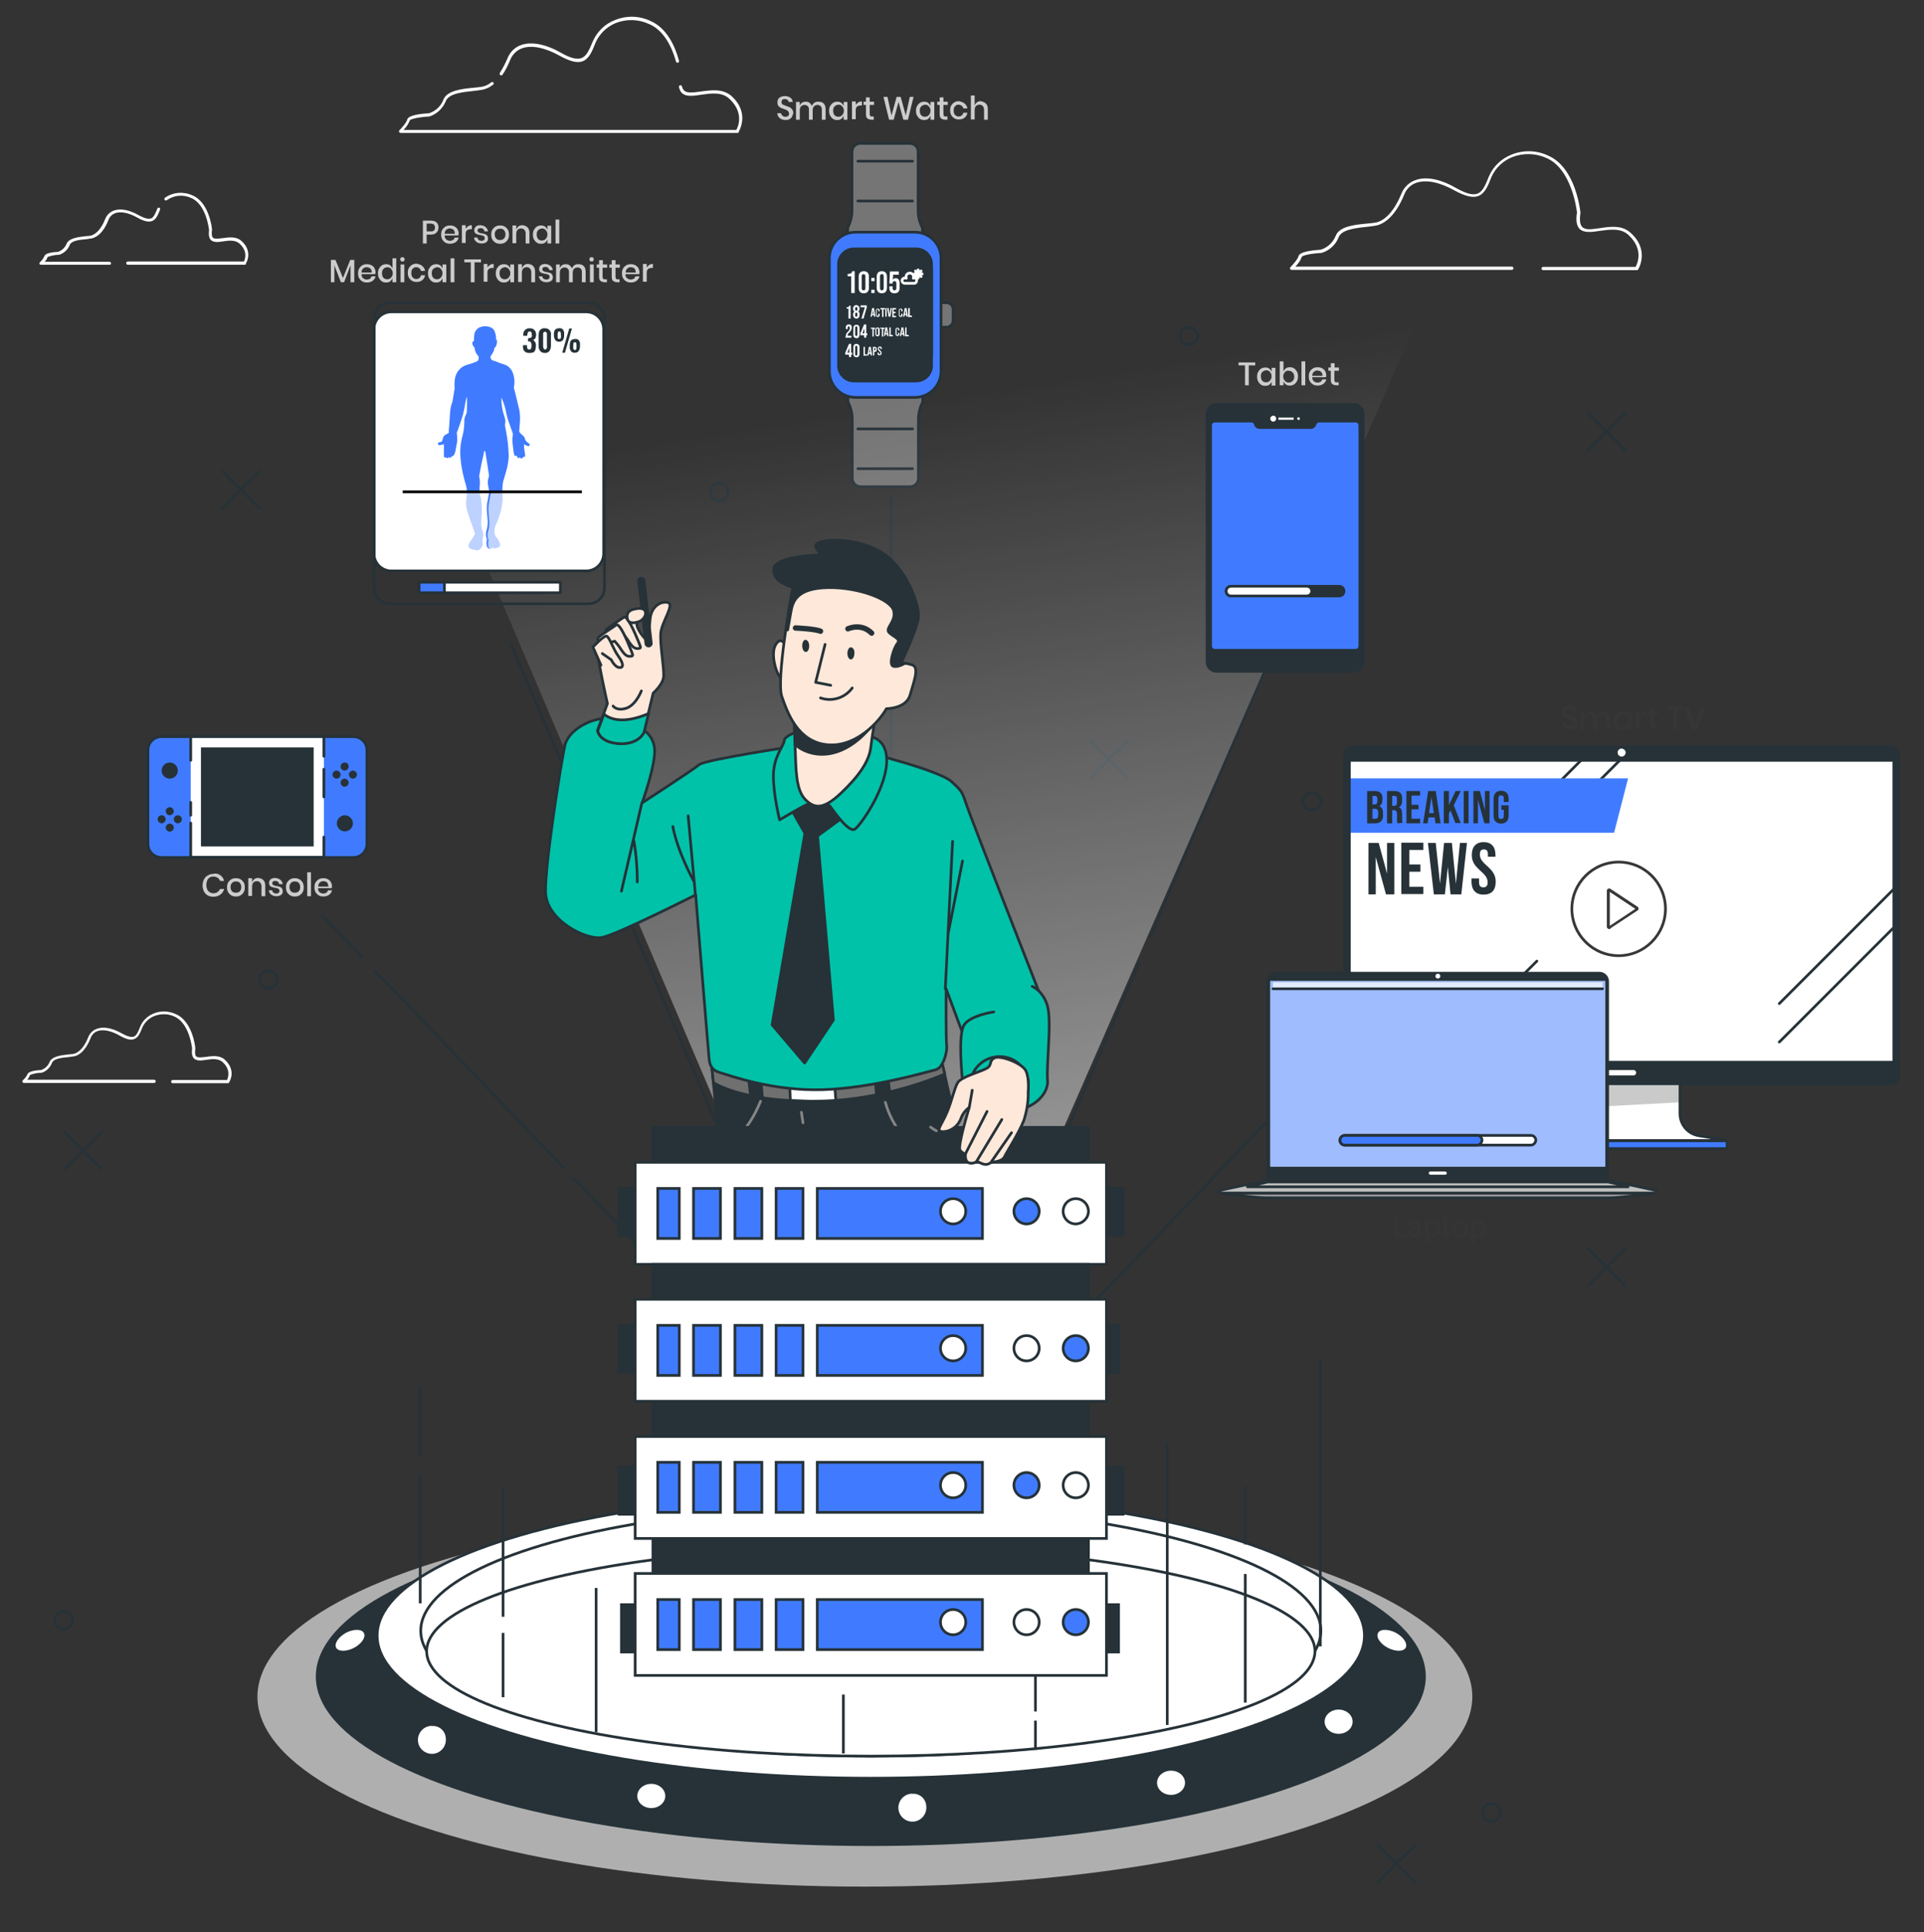 <svg version="1.1" id="Layer_1" xmlns="http://www.w3.org/2000/svg" xmlns:xlink="http://www.w3.org/1999/xlink" x="0" y="0" width="715.2" height="718.2" style="enable-background:new 0 0 715.2 718.2" xml:space="preserve"><rect width="100%" height="100%" fill="#333333" stroke="none"/><style>.st0{fill:#fff}.st1,.st2{fill:none;stroke:#263238;stroke-linecap:round;stroke-linejoin:round}.st2{fill:#407bff}.st3{fill:#263238}.st4,.st5,.st6,.st9{fill:#757575;stroke:#263238;stroke-linecap:round;stroke-linejoin:round}.st5,.st6,.st9{fill:#263238}.st6,.st9{fill:none;stroke:#fff}.st9{fill:#fff;stroke:#263238}.st10{fill:none;stroke:#858585}.st10,.st11,.st12{stroke-linecap:round;stroke-linejoin:round}.st11{fill:#00c2a9;stroke:#263238}.st12{fill:#fee8da}.st12,.st13,.st15{stroke:#263238}.st13{fill:none;stroke-width:2;stroke-linecap:round;stroke-linejoin:round}.st15{fill:#263238;stroke-miterlimit:10}.st20{fill:#407bff}.st21{fill-rule:evenodd;clip-rule:evenodd;fill:#373737}.st26{opacity:.66;fill:#fff;enable-background:new}.st29,.st30,.st31{fill:#fff;stroke:#263238;stroke-miterlimit:10}.st30,.st31{fill:none}.st31{fill:#407bff}.st32{opacity:.75}.st34{fill:#373737}</style><g id="freepik--clouds-1--inject-66_00000162323746629091185920000011412016322101699726_"><path class="st0" d="M274.3 49.4H148.9c-.3 0-.6-.3-.6-.6 0-.1.1-.3.2-.4.7-.7 2.6-2.8 2.9-4 .4-1.7 5.8-2.2 8.1-2.3 2.4-.8 4.4-2.6 5.3-5 1.3-3.5 7.1-4.1 11.3-4.5 1.1-.1 2.2-.2 3.3-.4 1.2-.3 2.3-.8 3.2-1.6.2-.2.6-.2.8.1.2.2.2.6-.1.8h-.1c-1.1.9-2.3 1.5-3.7 1.8-1.1.2-2.3.4-3.4.5-3.9.4-9.3.9-10.4 3.8-1.1 2.7-3.3 4.8-6.1 5.7h-.1c-3.6.2-7 .9-7.2 1.5-.5 1.3-1.3 2.5-2.3 3.5h123.7c.7-1.2 3-6.5-2.7-11.7-2.8-2.5-6.8-1.9-10.3-1.4-3.9.6-7.5 1.1-8.3-2.8-.1-.3.1-.6.4-.7.3-.1.6.1.7.4.6 2.7 2.9 2.5 7.1 1.9 3.8-.5 8-1.1 11.2 1.6 7.2 6.4 2.8 13.3 2.8 13.4 0 .3-.2.4-.3.4zM186.3 28c-.1 0-.2 0-.3-.1-.3-.2-.3-.5-.2-.8 1.1-1.7 2-3.5 2.8-5.3.9-2.4 2.8-4.3 5.2-5.1 3.8-1.3 9.1-.3 14.7 2.9 3.5 2 5.9 2.6 7.6 2 2-.7 3-3.2 4.3-6.3 1.6-3.6 4.5-6.4 8.1-7.8 4.3-1.8 9.1-1.7 13.3.3 6.1 2.6 9.2 9.5 10.6 14.8.1.3-.1.6-.4.7-.3.1-.6-.1-.7-.4-1.4-5-4.3-11.6-10.1-14-3.9-1.8-8.4-1.9-12.4-.3-3.3 1.4-5.9 3.9-7.4 7.2-1.3 3.3-2.4 6.1-4.9 7-2 .7-4.7 0-8.5-2.1-5.4-3-10.3-4-13.8-2.8-2.1.7-3.8 2.4-4.6 4.5-.8 1.9-1.7 3.8-2.9 5.5 0 0-.2.1-.4.1zM91.1 98.4H47.5c-.3 0-.6-.3-.6-.6s.3-.6.6-.6h43.2c.4-.9 1.5-3.8-1.7-6.7-1.6-1.4-4-1.1-6-.8-1.8.3-3.6.5-4.6-.5-.7-.7-.9-1.9-.7-3.8-.1-.8-1.2-9.5-6.6-11.8-3-1.4-6.4-1.1-9.1.8-.3.2-.6.1-.8-.1-.2-.3-.1-.6.1-.8 3-2.1 6.9-2.4 10.2-.9 6.3 2.6 7.3 12.3 7.3 12.7v.1c-.2 1.5-.1 2.5.3 2.9.6.6 2.1.4 3.7.2 2.2-.3 5-.7 6.9 1 4.5 4 1.8 8.3 1.7 8.4 0 .4-.1.5-.3.5z"/><path class="st0" d="M40.7 98.4H15.2c-.2 0-.4-.1-.5-.3-.1-.2 0-.5.1-.6.7-.6 1.3-1.4 1.7-2.3.3-1.1 2.9-1.5 5.1-1.6 1.4-.5 2.5-1.5 3.1-2.9.8-2.2 4.4-2.6 7-2.9.8-.1 1.5-.1 2-.2 2-.5 4-2.6 5.4-6.2.6-1.5 1.8-2.7 3.4-3.2 2.4-.8 5.6-.2 9.1 1.8 2 1.1 3.5 1.5 4.5 1.2 1-.3 1.7-1.9 2.4-3.7.1-.3.4-.4.7-.3.3.1.4.4.3.7-.8 2-1.5 3.8-3.1 4.3-1.3.4-3 0-5.3-1.3-3.2-1.8-6.1-2.4-8.2-1.7-1.2.4-2.2 1.4-2.6 2.6-2 5-4.5 6.4-6.2 6.8l-2.1.3c-2.3.2-5.5.5-6.1 2.2-.7 1.7-2.1 3-3.9 3.6h-.1c-1.4 0-2.8.3-4.2.8-.2.7-.6 1.3-1.1 1.8h24.1c.3 0 .6.3.6.6s-.3.5-.6.5zM84.8 402.6H64.2c-.3 0-.6-.3-.6-.6s.3-.6.6-.6h20.2c.4-.9 1.5-3.8-1.7-6.7-1.6-1.4-4-1.1-6-.8-1.8.3-3.6.5-4.6-.5-.7-.7-.9-1.9-.7-3.8-.1-.8-1.2-9.5-6.6-11.8-2.3-1.1-5-1.1-7.4-.2-2 .8-3.6 2.3-4.5 4.3-.8 2-1.5 3.8-3.1 4.3-1.3.5-3 0-5.3-1.3-3.2-1.8-6.1-2.4-8.2-1.7-1.2.4-2.2 1.4-2.6 2.6-2 5-4.5 6.5-6.2 6.8l-2.1.3c-2.3.2-5.5.5-6.1 2.2-.7 1.7-2.1 3.1-3.8 3.6h-.1c-1.4 0-2.8.3-4.2.8-.3.7-.6 1.3-1.1 1.8h47.2c.3 0 .6.3.6.6s-.3.6-.6.6H8.9c-.3 0-.6-.3-.6-.6 0-.1.1-.3.2-.4.7-.6 1.3-1.4 1.7-2.2.3-1.1 2.9-1.5 5.1-1.6 1.4-.5 2.5-1.5 3.1-2.9.8-2.2 4.4-2.6 7-2.9.8-.1 1.5-.1 2-.2 2-.5 4-2.6 5.4-6.2.6-1.5 1.8-2.7 3.4-3.2 2.4-.8 5.6-.2 9.1 1.8 2 1.1 3.5 1.5 4.4 1.2 1.1-.4 1.7-1.9 2.4-3.7.9-2.2 2.7-4 5-4.9 2.6-1.1 5.6-1 8.2.2 6.3 2.6 7.3 12.3 7.3 12.7v.1c-.2 1.5-.1 2.5.3 2.9.6.6 2.1.4 3.7.2 2.2-.3 5-.7 6.9 1 4.5 4 1.8 8.3 1.7 8.4-.1.3-.3.4-.4.4zM608.4 100.4h-34.8c-.3 0-.6-.3-.6-.6s.3-.6.6-.6H608c.7-1.2 3.1-6.7-2.8-12-2.8-2.5-6.9-1.9-10.5-1.4-3.2.5-5.9.8-7.5-.7-1.1-1.1-1.5-3.1-1-6.1-.1-1.1-2-16.3-11.4-20.3-4-1.8-8.6-1.9-12.7-.3-3.4 1.4-6.2 4-7.7 7.4-1.3 3.4-2.5 6.2-5 7.1-2.1.7-4.8 0-8.7-2.1-5.5-3.1-10.5-4.1-14.1-2.9-2.2.7-3.9 2.4-4.7 4.6-2.6 6.4-6.3 10.4-10.2 11.3-.9.2-2.1.3-3.5.5-4 .4-9.6 1-10.6 3.9-1.1 2.8-3.4 4.9-6.3 5.8h-.1c-3.7.2-7.2.9-7.3 1.5-.5 1.4-1.4 2.6-2.4 3.6H562c.3 0 .6.3.6.6s-.3.6-.6.6h-81.9c-.3 0-.6-.3-.6-.6 0-.1.1-.3.2-.4.7-.7 2.7-2.9 3-4.1.4-1.8 5.9-2.2 8.3-2.4 2.5-.8 4.5-2.7 5.5-5.1 1.3-3.6 7.2-4.2 11.6-4.6 1.1-.1 2.2-.2 3.4-.4 3.6-.8 6.9-4.6 9.4-10.6.9-2.4 2.9-4.4 5.4-5.2 3.9-1.4 9.3-.3 15 3 3.6 2 6 2.7 7.8 2.1 2.1-.7 3.1-3.3 4.4-6.5 1.6-3.7 4.6-6.5 8.3-8 4.4-1.8 9.3-1.7 13.6.3 10.4 4.4 12 20.6 12.1 21.2v.1c-.4 2.7-.2 4.4.7 5.3 1.2 1.2 3.7.8 6.5.4 3.9-.6 8.2-1.2 11.4 1.7 7.3 6.5 2.9 13.6 2.8 13.7-.1.1-.3.3-.5.2z"/></g><g id="freepik--Lines--inject-2_00000159433032432906000710000016658021977033009045_"><path class="st1" d="m134.6 355.7-14.8-15.4M209.5 434l-70-73.1M331.3 561.3 213 437.7M220.5 310.8l-30.6-71.4M331.3 569.3 223.9 318.7M515.6 370.2l11.1-11.7M332.7 561.3 508 378.1M427.6 348.1l46.6-108.7M332.7 569.3l90.7-211.5M331.3 569.3V184.8"/></g><g id="freepik--Graphics--inject-2_00000075142129778760871670000008739942200485386912_"><path class="st1" d="M37.7 420.8 24 434.5M37.7 434.5 24 420.8M142.7 627.5l-13.8 13.7M142.7 641.2l-13.8-13.7M604 464l-13.7 13.8M604 477.8 590.3 464M526 685.8l-13.8 13.7M526 699.5l-13.8-13.7M419.1 275.4l-13.7 13.7M419.1 289.1l-13.7-13.7M96.4 175.1l-13.8 13.8M96.4 188.9l-13.8-13.8M604 153.6l-13.7 13.7M604 167.3l-13.7-13.7M103 364.1c0-1.8-1.5-3.3-3.3-3.3s-3.3 1.5-3.3 3.3c0 1.8 1.5 3.3 3.3 3.3 0 0 0 0 0 0 1.8 0 3.3-1.5 3.3-3.3h0zM557.7 673.6c0-1.8-1.5-3.3-3.3-3.3-1.8 0-3.3 1.5-3.3 3.3s1.5 3.3 3.3 3.3h0c1.9 0 3.3-1.5 3.3-3.3zM534.5 429c0-1.8-1.5-3.3-3.3-3.3-1.8 0-3.3 1.5-3.3 3.3 0 1.8 1.5 3.3 3.3 3.3 0 0 0 0 0 0 1.8 0 3.3-1.5 3.3-3.3 0 0 0 0 0 0zM491 297.8c0-1.8-1.5-3.3-3.3-3.3-1.8 0-3.3 1.5-3.3 3.3 0 1.8 1.5 3.3 3.3 3.3 0 0 0 0 0 0 1.9-.1 3.3-1.5 3.3-3.3zM270.6 182.9c0-1.8-1.5-3.3-3.3-3.3-1.8 0-3.3 1.5-3.3 3.3 0 1.8 1.5 3.3 3.3 3.3 0 0 0 0 0 0 1.9 0 3.3-1.5 3.3-3.3zM445.3 124.9c0-1.8-1.5-3.3-3.3-3.3-1.8 0-3.3 1.5-3.3 3.3 0 1.8 1.5 3.3 3.3 3.3 0 0 0 0 0 0 1.8-.1 3.3-1.5 3.3-3.3zM26.9 602.2c0-1.8-1.5-3.3-3.3-3.3-1.8 0-3.3 1.5-3.3 3.3 0 1.8 1.5 3.3 3.3 3.3 0 0 0 0 0 0 1.8 0 3.3-1.4 3.3-3.3 0 0 0 0 0 0z"/></g><path class="st2" d="M60 273.8h71.4c2.7 0 5 2.2 5 5v34.9c0 2.7-2.2 5-5 5H60c-2.7 0-5-2.2-5-5v-34.9c0-2.8 2.2-5 5-5z"/><path class="st0" d="M70.9 273.8h49.5v44.8H70.9z"/><path class="st1" d="M70.9 303v-4.8M120.4 311.1v7.5H70.9v-12.7M120.4 285.9v10.3M70.9 282.6v-8.8h49.5v7.3"/><path class="st3" d="M131.2 306c0 1.7-1.4 3-3 3-1.7 0-3-1.4-3-3s1.4-3 3-3 3 1.4 3 3zM129.6 284.9c0 .8-.7 1.5-1.5 1.5s-1.5-.7-1.5-1.5.7-1.5 1.5-1.5c.8-.1 1.5.6 1.5 1.5zM129.6 290.9c0 .8-.7 1.5-1.5 1.5s-1.5-.7-1.5-1.5.7-1.5 1.5-1.5 1.5.7 1.5 1.5zM131.2 289.4c-.8 0-1.5-.7-1.5-1.5s.7-1.5 1.5-1.5 1.5.7 1.5 1.5-.7 1.5-1.5 1.5zM125.1 289.4c-.8 0-1.5-.7-1.5-1.5s.7-1.5 1.5-1.5 1.5.7 1.5 1.5-.6 1.5-1.5 1.5z"/><circle class="st3" cx="63.1" cy="286.4" r="3"/><path class="st3" d="M61.6 307.6c0-.8.7-1.5 1.5-1.5s1.5.7 1.5 1.5-.7 1.5-1.5 1.5-1.5-.7-1.5-1.5zM61.6 301.5c0-.8.7-1.5 1.5-1.5s1.5.7 1.5 1.5-.7 1.5-1.5 1.5-1.5-.7-1.5-1.5zM60.1 303c.8 0 1.5.7 1.5 1.5s-.7 1.5-1.5 1.5-1.5-.7-1.5-1.5.6-1.5 1.5-1.5zM66.1 303c.8 0 1.5.7 1.5 1.5s-.7 1.5-1.5 1.5-1.5-.7-1.5-1.5.7-1.5 1.5-1.5zM74.7 277.8h41.9v36.8H74.7z"/><g id="freepik--device-4--inject-141_00000008126821842330554250000002507190890844969646_"><path class="st4" d="M341.3 78.3v-22c0-1.7-1.4-3-3.1-3h-18.4c-1.7 0-3 1.3-3.1 3v22c0 2.2-.6 4.4-1.6 6.4h0v2.1h27.8v-2.1h0c-1-1.9-1.6-4.1-1.6-6.4z"/><path class="st1" d="M318.9 74.7h20.3M318.9 59.9h20.3"/><path class="st4" d="M316.8 155.8v22c0 1.7 1.4 3.1 3.1 3.1h18.4c1.7 0 3.1-1.4 3.1-3.1v-22c0-2.2.6-4.4 1.6-6.4h0v-2.1h-27.8v2.1h0c1 1.9 1.6 4.1 1.6 6.4z"/><path class="st1" d="M339.2 159.4h-20.3M339.2 174.2h-20.3"/><path class="st4" d="M347.6 112.5h4.2c1.4 0 2.5 1.1 2.5 2.5h0v4.1c0 1.4-1.1 2.5-2.5 2.5h0-4.2 0v-9.1h0z"/><path class="st2" d="M318 86.3h22.1c5.4 0 9.7 4.4 9.7 9.7v42c0 5.4-4.4 9.7-9.7 9.7H318c-5.4 0-9.7-4.4-9.7-9.7V96c0-5.3 4.3-9.7 9.7-9.7z"/><path class="st3" d="M317.4 92h23.2c3.4 0 6.2 2.8 6.2 6.2v37.7c0 3.4-2.8 6.2-6.2 6.2h-23.2c-3.4 0-6.2-2.8-6.2-6.2V98.2c0-3.4 2.8-6.2 6.2-6.2z"/><g id="freepik--Device--inject-143_00000119828193845971167270000008077900603047923600_"><path class="st5" d="M317.7 94.6h22.7c3.3 0 5.9 2.6 5.9 5.9v30.8c0 3.3-2.6 5.9-5.9 5.9h-22.7c-3.3 0-5.9-2.6-5.9-5.9v-30.8c0-3.3 2.6-5.9 5.9-5.9z"/><path class="st0" d="M316.4 102.7h-1.3v-.9c1.1 0 1.5-.2 1.7-1h.9v8.1h-1.3v-6.2zM319.2 107v-4.2c0-1.3.7-2 1.9-2s1.9.7 1.9 2v4.2c0 1.3-.7 2-1.9 2-1.3 0-1.9-.7-1.9-2zm2.5.1v-4.4c0-.6-.3-.8-.7-.8-.4 0-.7.2-.7.8v4.4c0 .6.3.8.7.8.5 0 .7-.3.7-.8zM323.9 103.3h1.2v1.2h-1.2v-1.2zm0 4.4h1.2v1.2h-1.2v-1.2zM325.9 107v-4.2c0-1.3.7-2 1.9-2s1.9.7 1.9 2v4.2c0 1.3-.7 2-1.9 2s-1.9-.7-1.9-2zm2.6.1v-4.4c0-.6-.2-.8-.7-.8-.4 0-.7.2-.7.8v4.4c0 .6.3.8.7.8.5 0 .7-.3.7-.8zM330.6 107v-.6h1.2v.7c0 .6.3.8.7.8.4 0 .7-.2.7-.8v-1.8c0-.6-.3-.8-.7-.8-.4 0-.7.2-.7.8v.1h-1.2l.2-4.5h3.3v1.2H332l-.1 1.9c.2-.4.6-.6 1.1-.6.9 0 1.4.7 1.4 1.8v1.8c0 1.3-.6 2-1.9 2s-1.9-.7-1.9-2zM315.5 114.7h-.8v-.5c.6 0 .9-.1 1-.6h.5v4.8h-.8v-3.7zM317.1 117.2v-.4c0-.4.2-.8.5-1-.3-.2-.5-.6-.5-1v-.2c0-.6.5-1.2 1.2-1.2.6 0 1.2.5 1.2 1.2v.2c0 .4-.1.8-.5 1 .4.2.6.6.5 1v.4c0 .7-.5 1.2-1.2 1.2-.6 0-1.1-.5-1.2-1.2zm1.6 0v-.5c0-.4-.1-.5-.4-.5-.3 0-.4.2-.4.5v.5c0 .4.1.5.4.5.3 0 .4-.1.4-.5zm0-2.2v-.4c0-.3-.1-.5-.4-.5-.3 0-.4.2-.4.5v.4c0 .3.1.5.4.5.3 0 .4-.2.4-.5zM321.5 114.2h-1.6v-.7h2.3v.7l-1.2 4.2h-.8l1.3-4.2zM324.2 114.5h.7l.5 3.2h-.5l-.1-.6h-.6l-.1.6h-.5l.6-3.2zm.5 2.2-.2-1.6-.2 1.6h.4zM325.6 117.1v-1.7c0-.4.3-.7.7-.7.4 0 .7.3.7.7v.3h-.5v-.4c0-.2-.1-.3-.3-.3s-.3.1-.3.3v1.8c0 .2.1.3.3.3s.3-.1.3-.3v-.5h.5v.5c0 .4-.3.7-.7.7-.4 0-.7-.3-.7-.7zM327.8 115h-.5v-.5h1.6v.5h-.5v2.8h-.5V115zM329.1 114.5h.5v3.2h-.5v-3.2zM329.8 114.5h.5l.4 2.5.3-2.5h.5l-.5 3.2h-.7l-.5-3.2zM331.7 114.5h1.4v.5h-.9v.9h.7v.5h-.7v1h.9v.5h-1.4v-3.4zM334.1 117.1v-1.7c0-.4.3-.7.7-.7.4 0 .7.3.7.7v.3h-.5v-.4c0-.2-.1-.3-.3-.3-.2 0-.3.1-.3.3v1.8c0 .2.1.3.3.3s.3-.1.3-.3v-.5h.5v.5c0 .4-.3.7-.7.7-.4 0-.7-.3-.7-.7zM336.3 114.5h.7l.5 3.2h-.5l-.1-.6h-.6l-.1.6h-.5l.6-3.2zm.5 2.2-.2-1.6-.2 1.6h.4zM337.7 114.5h.5v2.8h.8v.5h-1.4v-3.3zM314.4 125c0-.7.3-1.3.8-1.7.6-.6.7-1 .7-1.4s-.2-.6-.4-.6-.4.1-.4.5v.5h-.7v-.5c0-.8.4-1.2 1.1-1.2.6-.1 1.1.3 1.1.9v.3c0 .6-.2 1.1-.9 1.8-.5.5-.6.7-.6 1v.2h1.4v.7h-2.2v-.5zM317.2 124.4v-2.5c0-.6.4-1.2 1.1-1.2s1.2.4 1.2 1.1v2.7c0 .6-.4 1.2-1.1 1.2-.6 0-1.2-.4-1.2-1.1v-.2zm1.5 0v-2.6c0-.3-.2-.5-.4-.5s-.4.1-.4.5v2.6c0 .3.2.5.4.5s.4-.1.4-.5zM321.3 124.6h-1.5v-.7l1.4-3.3h.8v3.3h.4v.7h-.4v.9h-.8v-.9zm0-.7V122l-.7 1.9h.7zM324.2 122.2h-.5v-.4h1.6v.5h-.5v2.8h-.5v-2.9zM325.4 124.2v-1.7c0-.4.3-.8.8-.8s.8.3.8.8v1.7c0 .4-.3.8-.8.8s-.8-.4-.8-.8zm1 0v-1.8c0-.2-.1-.3-.3-.3-.2 0-.3.1-.3.3v1.8c0 .2.1.3.3.3.2 0 .3-.1.3-.3zM327.7 122.2h-.5v-.4h1.6v.5h-.5v2.8h-.5v-2.9zM329.1 121.7h.7l.5 3.2h-.5l-.1-.6h-.6l-.1.6h-.4l.5-3.2zm.6 2.2-.2-1.6-.2 1.6h.4zM330.6 121.7h.5v2.8h.8v.5h-1.3v-3.3zM332.9 124.2v-1.7c0-.4.3-.7.7-.7.4 0 .7.3.7.7v.3h-.5v-.4c0-.2-.1-.3-.3-.3s-.2.1-.2.3v1.8c0 .2.1.3.2.3.2 0 .3-.1.3-.3v-.5h.5v.5c0 .4-.3.7-.7.7-.4 0-.7-.3-.7-.7zM335.1 121.7h.7l.5 3.2h-.5l-.1-.6h-.6l-.1.6h-.5l.6-3.2zm.5 2.2-.2-1.6-.2 1.6h.4zM336.5 121.7h.5v2.8h.8v.5h-1.3v-3.3zM315.7 131.8h-1.5v-.7l1.4-3.3h.8v3.3h.4v.7h-.4v.9h-.8v-.9zm0-.7v-1.9l-.7 1.9h.7zM317.2 131.5V129c0-.6.4-1.2 1.1-1.2.6 0 1.2.4 1.2 1.1v2.7c0 .6-.4 1.2-1.1 1.2-.6 0-1.2-.4-1.2-1.1v-.2zm1.5.1V129c0-.3-.2-.5-.4-.5s-.4.1-.4.5v2.7c0 .3.2.5.4.5s.4-.3.4-.6zM321 128.9h.5v2.8h.8v.5H321v-3.3zM323 128.9h.7l.5 3.2h-.5l-.1-.6h-.6l-.1.6h-.5l.6-3.2zm.5 2.1-.2-1.6-.2 1.6h.4zM324.4 128.9h.7c.5 0 .8.3.8.8v.3c0 .5-.2.8-.8.8h-.1v1.3h-.5v-3.2zm.8 1.4c.2 0 .2-.1.2-.3v-.4c0-.2-.1-.3-.2-.3h-.2v1h.2zM326.2 131.3v-.2h.5v.2c0 .2.1.3.3.3s.3-.1.3-.3-.1-.4-.4-.7c-.3-.2-.6-.6-.6-1-.1-.4.2-.7.6-.8h.2c.5 0 .7.3.7.8v.1h-.5v-.2c0-.2-.1-.3-.3-.3-.2 0-.3.1-.3.3 0 .2.1.4.4.7.3.2.6.6.6 1 .1.4-.2.8-.6.8h-.2c-.5.1-.7-.2-.7-.7z"/><path class="st6" d="M340 103.3c-.2 0-.3 0-.5.1.1-.1.1-.3.1-.5 0-.8-.6-1.4-1.4-1.4-.8 0-1.4.6-1.4 1.4 0 .2 0 .3.1.5-.1-.1-.3-.1-.5-.1-.6 0-1 .4-1.1.9 0 .6.4 1 .9 1.1h3.6c.6 0 1-.5.9-1.1.2-.5-.2-.9-.7-.9z"/><circle class="st6" cx="341.3" cy="101.8" r=".5"/><path class="st6" d="M341.3 102.7v.6M341.3 100.3v.6M340.4 101.8h-.5M342.8 101.8h-.5M340.7 102.4l-.4.4M342.4 100.7l-.4.4M340.7 101.1l-.4-.4M342.4 102.8l-.4-.4"/></g></g><linearGradient id="SVGID_1_" gradientUnits="userSpaceOnUse" x1="387.127" y1="440.062" x2="334.552" y2="100.282"><stop offset="0" style="stop-color:#fff"/><stop offset=".856" style="stop-color:#fff;stop-opacity:0"/></linearGradient><path style="opacity:.5;fill:url(#SVGID_1_)" d="m387.3 437.7-109.6.1-145-340.6 403 1.4z"/><g id="freepik--Character--inject-51_00000112601832471807631750000009184272415993060776_"><path class="st5" d="m362.1 499.4-3.3-66.7-9.4-41s-37.3 9.6-84.9 3.8l5.7 58.6 6.8 34c23.1 4.9 45.8 12.5 70 12.2 5-.1 10.1-.4 15.1-.9z"/><path d="M349.4 391.7s-37.3 9.6-84.9 3.8l.7 6.9c4.1 2.4 14.7 6.8 36.3 6.9 22.5.2 41.8-6.8 49.7-10.1l-1.8-7.5z" style="fill:#707070;stroke:#263238;stroke-linecap:round;stroke-linejoin:round"/><path class="st5" d="M325.8 406.9c1.7-.3 3.3-.7 4.9-1.1l-1.2-10.6c-17.5 2.2-35.3 2.7-52.9 1.5l1.6 3.4.8 7.1c1.4.3 2.9.6 4.4.8l-.7-8.2 42.5-1.6.6 8.7z"/><path class="st9" d="M293.8 409c2.4.1 4.9.2 7.6.3 3.2 0 6.3-.1 9.3-.3l-.5-6.5-16.7-.8.3 7.3z"/><path class="st10" d="M282.7 409.3s-4.9 13.2-12.9 15.6M329.1 409.7c1.4 5 3.9 9.6 7.4 13.4M319.6 491.1l.7 5.2M302.8 452.4l13.3 9.2 3.1 25.7M299.3 422.5l3.4 21.6 7 4.1-3.3-22.6M297.9 413.4l.6 3.9"/><path class="st11" d="M296.4 277.2s-34.3 5.1-36.5 7c-2.2 1.9-21.2 14.2-21.2 14.2s5.3-14.8 4.6-20.4c-.7-5.6-5.4-8.6-13.5-10.7-8.1-2-18.4 3.5-19.8 9.7s-7.4 43.9-7.2 54.5c.2 10.6 15.2 18.1 21.1 16.9 5.8-1.2 34.7-15.8 34.7-15.8s4.8 59.4 5 61c.2 1.6.5 4 3.9 5s19.6 7 38.4 6.4c18.7-.6 39.3-6.8 41.9-7.4 2.7-.6 4.4-6.5 4.1-8.9-.3-2.4-.2-21.2-.2-21.2l5.9 15.9s3 2.7 11.7 2.4c8.7-.2 14.9-5.3 16.3-9.8s1.3-5.6 1.3-5.6-25.3-64.6-27.3-70.4c-2-5.8-1.8-5.8-6-9.6s-29.9-10.7-36.8-11.8-20.4-1.4-20.4-1.4z"/><path class="st1" d="m238.6 298.4-7.6 32.8M235.6 312.4c.9 5.1 1.3 10.2 1.3 15.4M258.5 332.6l-2.7-29.4M257.9 327.5s-5.9-10.5-7.8-20.3M351.4 367.5l2.7-54.8M352.5 346.7l5.3-26.7"/><path class="st5" d="m293.8 300.2 5.4 9.5-12.2 71.2 12.1 14.2 10.7-16-5.9-68.4 11.9-8.7-11.5-12.2z"/><path class="st11" d="M296.3 272s-4.7 1.5-4.8 3.3c-.1 1.9-3.9 5.7-4 12.8-.1 7.1 2.3 16.6 2.3 16.6s8.9-5.3 10.7-5.9c1.8-.5 7-.5 8.1.9 1.1 1.4 7 10.2 9.3 8.4s12.2-15.9 11.7-26.2-10.5-8.3-11.8-8.8c-1.4-.4-21.5-1.1-21.5-1.1z"/><path class="st12" d="M295.2 262.3s.1 8.9.4 16.2.2 15 3.7 18.6c3.5 3.6 6.9 3.8 13.5-2.5s10.3-11.7 10.9-16.9 1.7-11 1.7-11-14.3 5.7-30.2-4.4z"/><path class="st5" d="M295.2 262.3s.1 7.5.3 14.4c2.4 2.1 5.4 3.3 8.6 3.6 10 .9 18-7.5 21.1-12.2.2-.9.3-1.4.3-1.4s-14.4 5.7-30.3-4.4z"/><path class="st12" d="M292.1 240s-1.7-3.8-3.7-.5c-2.1 3.3 0 10.7 1.8 12.4s1.9-11.9 1.9-11.9z"/><path class="st12" d="M294.2 221s-5.7 31.5-3.6 37.8c2.2 6.3 6 17 17 18s19.5-9.1 21.9-13.4c0 0 7.4 0 8.8-5.1 1.4-5 3.6-10.4.7-11.2-1.3-.4-2.7-.7-4.1-.7 0 0 6.4-13.3 6.5-17.6.1-4.3-4.4-18-14.2-23.8s-25.1-4.8-23.9-1.8 3.2 3 3.2 3-18 .1-18.8 5.1c-.8 5 7.1 6.9 7.1 6.9l-.6 2.8z"/><path class="st5" d="M334.9 246.5s6.4-13.3 6.5-17.6c.1-4.3-4.4-18-14.2-23.8-9.8-5.7-25.1-4.8-23.9-1.8s3.2 3 3.2 3-18 .1-18.8 5.1c-.8 5 7.1 6.9 7.1 6.9l-.5 2.6s-1.1 6-2.1 13.3l.6-.1s.5-2.6 1.2-6.7 2.4-8.8 13.8-9c11.4-.2 23.4 4.4 24.4 8.6s-3.5 6.5-1.6 8.2c1.9 1.7 4.3 2.3 3 3.9-1.3 1.6-3.4 7.8-1.6 8.5 1.8.6 4.4-1.1 4.4-1.1h.1c-.5 0-1.1-.1-1.6 0z"/><path class="st1" d="m306.7 239.5-3.5 14.1 5.6 1.1M305 259.4c4.3 1.5 9.1 0 11.8-3.7"/><path class="st13" d="M295.7 233.4s7.2.3 9.3 1.2M315.2 233.7s4.9-2.3 8.8 1.6"/><path class="st3" d="M300.8 240.1c0 1.3-.6 2.3-1.3 2.2-.7 0-1.3-1-1.3-2.3 0-1.3.6-2.3 1.3-2.2s1.3 1 1.3 2.3zM317.6 242.8c0 1.3-.6 2.3-1.3 2.3-.7 0-1.3-1-1.3-2.3 0-1.2.6-2.3 1.3-2.2.8 0 1.4 1 1.3 2.2z"/><path class="st12" d="m225.8 261.5-3.7 10s.5 4.3 7.9 4.8 9.3-4.1 9.3-4.1l3.5-14.6s3.7-3.2 3.9-6.2c.2-3-1.4-11.8-1.1-16 .3-4.2 5.5-11 2.5-11.5-3.1-.5-6 2.1-6.4 5.9-.3 3.9-1.2 8.3-1.2 8.3s-3.1-2.9-3.7-5.6.6-4.2-1.3-4.5c-1.9-.3-13.2 10.3-13.4 13.3s3.7 20.2 3.7 20.2z"/><path style="fill:none;stroke:#263238;stroke-width:3;stroke-linecap:round;stroke-linejoin:round" d="m238.4 215.9 2.7 23.2"/><path class="st1" d="M238.4 256.8s-1.9 5.1-5.5 6.4c-3.7 1.2-5-.8-5-.8"/><path class="st12" d="M225.6 235.3s-1.1-.5 0-1.5 5-3.5 6.3-4.4c1.2-.9 4.2 6 5.2 8.5s1.4 3 .4 3.1c-1 .1-1.9.2-3.6-2.3-.7-1.2-1.6-2.3-2.5-3.3l-2.5.7"/><path class="st12" d="M222.7 238.2s-1.1-.5 0-1.5 5-3.4 6.3-4.4 4.2 6 5.2 8.5 1.4 3 .4 3.1c-1 .1-1.9.2-3.6-2.3-.7-1.2-1.6-2.3-2.5-3.3l-2.5.7"/><path class="st12" d="m223.9 242.9 3.3 2.3s1.4 2.9 3.1 2.9c1.6.1 1.5-1.5-.5-4.3s-3.3-7.2-4.4-7.4c-1.1-.1-5 4.1-5 4.1l3 6.7M235.8 226.4s-2.7.3-2.7 2.7c0 2.4 1.8 2.8 4.2 2 2.4-.8 3.3-3.3 2.2-4.4s-3.7-.3-3.7-.3z"/><path class="st11" d="m239.4 272.2 1.7-7c-9.6 4.1-14.5 2-16.6.2l-2.3 6.2s.5 4.3 7.9 4.8c7.4.4 9.3-4.2 9.3-4.2zM369.4 376.1s-8.6 1.2-11 4.8-.8 19.2-.5 21.7c.3 2.5 6.1 9.4 15.5 10.2 9.4.8 16.5-5.6 16-11.3-.5-5.7 1.6-21.6 0-27.5-1.6-5.8-5.7-7.4-5.7-7.4"/><ellipse transform="rotate(-6.686 371.509 403.097)" class="st11" cx="371.5" cy="403.2" rx="10.8" ry="10.5"/></g><g id="freepik--device-1--inject-141_00000161593154752103357120000007152150180667958460_"><path class="st3" d="M452.2 149.8h51c2.2 0 4 1.8 4 4V246c0 2.2-1.8 4-4 4h-51c-2.2 0-4-1.8-4-4v-92.2c.1-2.2 1.9-4 4-4z"/><path class="st2" d="M488.8 157.7h0c-.2.7-.8 1.2-1.5 1.2h-19.1c-.7 0-1.4-.5-1.5-1.2h0c-.2-.7-.8-1.2-1.5-1.2h-13.6c-.9 0-1.6.7-1.6 1.6v82c0 .9.7 1.6 1.6 1.6 0 0 0 0 0 0h52.3c.9 0 1.6-.7 1.6-1.6h0v-82c0-.9-.7-1.6-1.6-1.6h0-13.5c-.8 0-1.4.5-1.6 1.2z"/><path class="st0" d="M474.4 155.6c0 .6-.5 1.1-1.1 1.1-.6 0-1.1-.5-1.1-1.1 0-.6.5-1.1 1.1-1.1.7 0 1.1.5 1.1 1.1zM483.2 155.6c0 .3-.3.5-.5.5s-.5-.3-.5-.5c0-.3.2-.5.5-.5s.5.2.5.5zM475.2 155.2h5.7v.8h-5.7z"/><path class="st15" d="M497.8 221.5h-40.2c-1 0-1.8-.8-1.8-1.8s.8-1.8 1.8-1.8h40.2c1 0 1.8.8 1.8 1.8s-.8 1.8-1.8 1.8z"/><path class="st9" d="M485.8 221.5h-28.2c-1 0-1.8-.8-1.8-1.8h0c0-1 .8-1.8 1.8-1.8h28.2c1 0 1.8.8 1.8 1.8h0c0 1-.8 1.8-1.8 1.8z"/></g><g id="freepik--device-2--inject-141_00000059287293900763217040000013495164271594268338_"><path class="st0" d="M642 423.9h-78.4l10.5-1.8c4-.7 6.9-4.2 6.9-8.2v-27.2h43.5v27.2c0 4.1 2.9 7.5 6.9 8.2l10.6 1.8z"/><defs><path id="SVGID_00000167376676153136846450000006299345246993939354_" d="M642 423.9h-78.4l10.5-1.8c4-.7 6.9-4.2 6.9-8.2v-27.2h43.5v27.2c0 4.1 2.9 7.5 6.9 8.2l10.6 1.8z"/></defs><clipPath id="SVGID_00000114793160861903493410000017567868994367496839_"><use xlink:href="#SVGID_00000167376676153136846450000006299345246993939354_" style="overflow:visible"/></clipPath><g style="clip-path:url(#SVGID_00000114793160861903493410000017567868994367496839_)"><path style="opacity:.3;fill-opacity:.7;enable-background:new" d="M624.5 386.7v23L581 412v-25.3z"/></g><path class="st1" d="M642 423.9h-78.4l10.5-1.8c4-.7 6.9-4.2 6.9-8.2v-27.2h43.5v27.2c0 4.1 2.9 7.5 6.9 8.2l10.6 1.8z"/><path class="st3" d="M502.8 277.1h200c1.9 0 3.5 1.5 3.5 3.5v119.2c0 1.9-1.5 3.5-3.5 3.5h-200c-1.9 0-3.5-1.5-3.5-3.5V280.6c0-2 1.5-3.5 3.5-3.5z"/><defs><path id="XMLID_00000106128738325161741500000002085816104297871510_" d="M501.6 282.6H704v112.2H501.6z"/></defs><use xlink:href="#XMLID_00000106128738325161741500000002085816104297871510_" style="overflow:visible;fill:#fff"/><clipPath id="XMLID_00000180358077041947483870000006212827056655223196_"><use xlink:href="#XMLID_00000106128738325161741500000002085816104297871510_" style="overflow:visible"/></clipPath><g id="freepik--TV--inject-153_00000126282935395856382400000003393663889872501889_" style="clip-path:url(#XMLID_00000180358077041947483870000006212827056655223196_)"><path class="st0" d="M499.9 275.3h229.5v121.9H499.9z"/><defs><path id="SVGID_00000152977922450779814630000005097973425816328847_" d="M499.9 275.3h229.5v121.9H499.9z"/></defs><clipPath id="SVGID_00000126314049155332456740000011233371571561029305_"><use xlink:href="#SVGID_00000152977922450779814630000005097973425816328847_" style="overflow:visible"/></clipPath><g style="clip-path:url(#SVGID_00000126314049155332456740000011233371571561029305_)"><path class="st1" d="M719.5 314.9 661.4 373M711.8 336.9l-50.4 50.4M719.5 329.3l-3.5 3.4M571.3 357.2l-58 58M573.7 373.1l-50.4 50.4M581.3 365.5l-3.4 3.4M634.4 235.9l-58 58M626.8 257.9l-50.4 50.4M634.4 250.2l-3.4 3.5"/><path class="st20" d="M600 309.5H497.2v-20.2h108z"/><path class="st3" d="M513.9 296.8v.4c0 1.2-.4 2-1.2 2.4 1 .4 1.4 1.3 1.4 2.6v1c0 1.8-1 2.8-2.9 2.8h-3v-12h2.8c2.1 0 2.9.9 2.9 2.8zm-3.7-1v3.2h.7c.7 0 1.1-.3 1.1-1.3v-.7c0-.9-.3-1.2-1-1.2h-.8zm0 4.8v3.7h1.1c.6 0 1-.3 1-1.2v-1c0-1.1-.4-1.5-1.2-1.5h-.9zM519.5 306c-.2-.5-.2-1-.2-1.5v-1.9c0-1.1-.4-1.5-1.2-1.5h-.6v4.9h-1.9v-12h2.8c1.9 0 2.8.9 2.8 2.7v.9c0 1.2-.4 2-1.2 2.4.9.4 1.2 1.3 1.2 2.5v1.8c0 .5 0 1 .2 1.5l-1.9.2zm-2-10.2v3.7h.7c.7 0 1.1-.3 1.1-1.3V297c0-.9-.3-1.2-1-1.2h-.8zM524.7 299.1h2.6v1.7h-2.6v3.5h3.2v1.7h-5.1v-12h5.1v1.7h-3.2v3.4zM535.5 306h-1.9l-.3-2.2H531l-.3 2.2H529l1.9-12h2.8l1.8 12zm-4.3-3.8h1.8l-.9-6-.9 6zM539.2 301.2l-.6 1.1v3.7h-1.9v-12h1.9v5.2l2.5-5.2h1.9l-2.6 5.3 2.6 6.6h-2l-1.8-4.7zM544.1 294h1.8v12h-1.8v-12zM549.4 297.3v8.7h-1.7v-12h2.4l1.9 7.2V294h1.7v12h-1.9l-2.4-8.7zM558.2 299.3h2.6v3.8c0 1.9-1 3-2.8 3-1.8 0-2.8-1.1-2.8-3v-6.2c0-1.9 1-3 2.8-3 1.8 0 2.8 1.1 2.8 3v1.2H559v-1.3c0-.9-.4-1.2-1-1.2s-1 .3-1 1.2v6.4c0 .9.4 1.2 1 1.2s1-.3 1-1.2V301h-.9v-1.7zM511.4 318.5v13.9h-2.7v-19.1h3.8l3.1 11.4v-11.4h2.7v19.1h-3.1l-3.8-13.9zM523.9 321.3h4.1v2.7h-4.1v5.6h5.2v2.7h-8.2v-19.1h8.2v2.7h-5.2v5.4zM538.2 322.2l-1.1 10.2H533l-2.2-19.1h2.9l1.6 15.1 1.5-15.1h2.9l1.5 15.2 1.5-15.2h2.6l-2.1 19.1h-4l-1-10.2zM551.5 313c2.9 0 4.4 1.7 4.4 4.8v.6h-2.8v-.8c0-1.4-.5-1.9-1.5-1.9s-1.5.5-1.5 1.9c0 3.9 5.9 4.7 5.9 10.1 0 3.1-1.5 4.8-4.5 4.8s-4.5-1.8-4.5-4.8v-1.2h2.8v1.4c0 1.4.6 1.9 1.6 1.9s1.6-.5 1.6-1.9c0-3.9-5.9-4.7-5.9-10.1 0-3 1.5-4.8 4.4-4.8z"/><path class="st21" d="M601.7 355.7c-9.9 0-17.9-8-17.9-17.9s8-17.9 17.9-17.9 17.9 8 17.9 17.9-8.1 17.9-17.9 17.9zm0-34.8c-9.3 0-16.9 7.6-16.9 16.9s7.6 16.9 16.9 16.9c9.3 0 16.9-7.6 16.9-16.9s-7.6-16.9-16.9-16.9z"/><path class="st21" d="M598.2 345.3c-.4 0-.9-.3-.9-.9v-13.3c0-.6.5-.9.9-.9.2 0 .3.1.5.2l10 6.6c.3.2.4.4.4.7 0 .3-.1.6-.4.7l-10 6.6c-.1.3-.3.3-.5.3zm.2-1.2 9.5-6.3-9.5-6.3v12.6z"/></g></g><use xlink:href="#XMLID_00000106128738325161741500000002085816104297871510_" style="overflow:visible;fill:none;stroke:#263238;stroke-linecap:round;stroke-linejoin:round"/><path class="st0" d="M607.2 399.7h-8.9c-.6 0-1-.4-1-1s.4-1 1-1h8.9c.6 0 1 .4 1 1 0 .5-.4 1-1 1zM604.3 279.7c0 .8-.7 1.5-1.5 1.5s-1.5-.7-1.5-1.5.7-1.5 1.5-1.5c.8.1 1.5.7 1.5 1.5z"/><path class="st2" d="M563.6 424H642v2.9h-78.4z"/></g><g id="freepik--device-3--inject-141_00000049943034851302544640000002177999852961942442_"><path class="st3" d="M474.5 361.2h120c2 0 3.6 1.6 3.6 3.6v74H470.8v-74c0-2 1.6-3.6 3.7-3.6-.1 0 0 0 0 0z"/><path class="st0" d="M472.2 364.6h124.5v69H472.2z"/><path style="opacity:.5;fill:#407bff;enable-background:new" d="M472.2 364.6h124.5v69H472.2z"/><path d="M598.1 445.2H470.8c-4.3 0-17.1-1.8-17.1-1.8h161.5s-12.7 1.8-17.1 1.8z" style="fill:#999;stroke:#263238;stroke-linecap:round;stroke-linejoin:round"/><path d="M615.2 443.4H453.7c-.3 0-.5-.2-.5-.4 0-.3.2-.5.4-.6l17.2-3.7h127.3l17.2 3.7c.3 0 .5.3.5.6 0 .2-.3.4-.6.4z" style="fill:#bfbfbf;stroke:#263238;stroke-linecap:round;stroke-linejoin:round"/><path class="st0" d="M537.2 436.6h-5.5c-.3 0-.6-.3-.6-.6s.3-.6.6-.6h5.5c.3 0 .6.3.6.6s-.2.6-.6.6z"/><circle class="st0" cx="534.5" cy="362.8" r=".9"/><path class="st1" d="M605.2 441.1H463.7l7.5-1.8h126.6z"/><path style="opacity:.7;fill:#fff;enable-background:new" d="M473.2 365.1h122.5v2.4H473.2z"/><path class="st1" d="M473.2 367.5h122.5"/><path class="st9" d="M569.1 425.6h-69.2c-1 0-1.8-.8-1.8-1.8h0c0-1 .8-1.8 1.8-1.8h69.2c1 0 1.8.8 1.8 1.8h0c-.1 1-.9 1.8-1.8 1.8z"/><path class="st2" d="M549.1 425.6h-49.2c-1 0-1.8-.8-1.8-1.8h0c0-1 .8-1.8 1.8-1.8h49.2c1 0 1.8.8 1.8 1.8h0c-.1 1-.9 1.8-1.8 1.8z"/></g><g id="freepik--graphic-3--inject-541_00000103960023589288976640000015791226263306591893_"><path class="st9" d="M145.5 115.9h72.4c3.6 0 6.5 2.9 6.5 6.5v83.3c0 3.6-2.9 6.5-6.5 6.5h-72.4c-3.6 0-6.5-2.9-6.5-6.5v-83.3c0-3.6 2.9-6.5 6.5-6.5zM155.8 216.4h52.5v3.9h-52.5z"/><path class="st2" d="M155.8 216.4h9.4v3.9h-9.4z"/><path class="st20" d="M184.4 126.3c.1-1.3-.2-2.7-.9-3.8-1.1-1.4-3.6-1.4-4.7-1-1.2.3-2.1 1.3-2.4 2.4-.2.9-.2 1.8-.2 2.8-.4.1-.7.5-.6 1v.1c.1.5.4 1 .8 1.4 0 0 .2 1.2.4 1.7.3.6.7 1.1 1.1 1.6 0 0 .2 1.3-.4 1.7-1.3.6-2.6 1.1-4 1.4-2.2.7-3.8 2.5-4.3 4.7-.3 1.4-.3 2.7-.2 4.1l-.8 4.8c-.5 1.3-.8 2.7-.9 4.1-.1 2.4-.5 7.1-.5 7.1s.5.3-.7.9-1.3 1-1.4 1.4-.3 1.3-.6 1.5-1.4 0-1.3.8 1.4.3 1.4.3l.8-.2v4.3c0 .4.2 1 .7.5 0 0 .4.6.7.3l.4-.2c.2.1.5.1.7.1.2-.1.7-.7.7-.7s.1.4.5-.2c.3-.5.5-1 .6-1.6.1-.4.5-2.8.6-3.2.1-.9.1-1.7 0-2.6l-.1-.9s1.9-5.2 2.2-6.4c.3-1.2.6-2.4.8-3.6.1-1 .6-3.1.6-3.1l.2-.1s0 5-.1 5.6-1 1.8-.9 3.4c0 1.7-.2 3.4-.6 5-.8 2.8-1.1 5.8-.8 8.8.3 3.3 1 6.6 2 9.8.5 1.8.5 3.8.2 5.6-.3 2.1.1 3 .9 5.6s2 5.4 2.2 6.5-.3 1.1-.6 1.8-1.7 2.2-1.7 2.9.4 1.2 1.7 1.5 2.2.4 2.8-.5c.5-.5.7-1.3.6-2 0-.6-.2-.7 0-1.3.3-.6.4-1.2.3-1.9-.1-1 0-.1-.5-2.1s0-4.7 0-5.8c0-1.7 0-3.5-.3-5.2-.3-.8-.4-1.7-.5-2.6-.1-1.1 0-2.3.1-3.4 0-.8-.1-1.6-.3-2.4 0 0 1-5.4 1.1-5.6s.8-3.8.8-3.8c.2 0 .3.1.4.3.1.3 1.4 9 1.4 9-.3.7-.4 1.5-.5 2.3 0 .9.6 3.6.6 3.6s-.4 1.7-.8 4.2.2 5.3.2 6.9c0 1-.1 2.1-.4 3.1-.3.8-.3 1.7-.2 2.5l.3.8c-.1.7-.2 1.4-.1 2.1 0 .9.5 1.5 1.1 1.6.4 0 .8-.1 1-.5.5.3 1.1.4 1.6.2.9-.3 1.5-.6 1.3-1.4-.2-.7-.5-1.4-.9-2-.6-.8-.9-.9-1.1-1.8-.2-1-.1-1.9.2-2.9 1-2.1 1.8-4.4 2.3-6.7.6-3.4.5-3.6.4-4.8-.1-1.7-.1-3.3.2-5 .3-1.3 2.1-6 2.1-9.7-.1-3.1-.4-6.2-1-9.2-.2-.8-.3-1.6-.4-2.4.2-.8.2-1.6 0-2.3-.3-1.1-.5-1.5-.8-2.7-.2-1-.4-2.1-.5-3.1v-2s1 2.4 1.4 4 .5 2.6 1 4.2 1.6 4.5 1.8 5.1-.3 1.7-.1 3.4.4 4.5.8 4.9.8 0 .8 0 .1.8.5.9.7-.2.7-.2c0 .2.3.4.5.4h.1c.3-.1.5-.3.6-.6 0 0 .8.3.7-.7s-.4-2.4-.4-2.7v-1.3c.3.2.6.4.9.5.4 0 .8.5 1.1 0s0-.6-.5-1c-.4-.3-.8-.6-1-1.1-.4-.6 0-.8-.9-1.6s-1.4-1.1-1.4-1.8.7-4.9 0-7.9-.9-3.8-1-4.2l-1-4c.5-2 .2-4.1-.6-6-1.5-2.7-3.4-2.5-4.9-3.2s-2.7-.8-2.9-1.2c-.1-.4-.3-.7-.3-1.1.6-.8 1.1-1.6 1.4-2.5v-.6s.8-.3 1-1.9-.3-1.2-.3-1.2z"/><path class="st26" d="M179.8 198.7c-.1-1 0-.1-.5-2.1s0-4.7 0-5.8c0-1.7 0-3.5-.3-5.2-.3-.8-.4-1.7-.5-2.6v-.3h-4.9c0 1.1-.1 2.1-.2 3.2-.3 2.1.1 3 .9 5.6s2 5.4 2.2 6.5-.3 1.1-.6 1.8-1.7 2.2-1.7 2.9.4 1.2 1.7 1.5 2.2.4 2.8-.5c.5-.5.7-1.3.6-2 0-.6-.2-.7 0-1.3.5-.4.6-1.1.5-1.7zM187.2 182.8h-4.8c0 .2.1.3.1.3s-.4 1.7-.8 4.2.2 5.3.2 6.9c0 1-.1 2.1-.4 3.1-.3.8-.3 1.7-.2 2.5l.3.8c-.1.7-.2 1.4-.1 2.1 0 .9.5 1.5 1.1 1.6.4 0 .8-.1 1-.5.5.3 1.1.4 1.6.2.9-.3 1.5-.6 1.3-1.4-.2-.7-.5-1.4-.9-2-.6-.8-.9-.9-1.1-1.8-.2-1-.1-1.9.2-2.9 1-2.1 1.8-4.4 2.3-6.7.6-3.4.5-3.6.4-4.8-.2-.4-.3-1-.2-1.6z"/><path style="fill:none;stroke:#000;stroke-miterlimit:10" d="M149.7 182.8h66.6"/><path class="st3" d="M196.8 131.2c-.5 0-1-.1-1.4-.3-.3-.2-.6-.5-.8-.9-.2-.4-.2-.9-.2-1.4v-.3h1.5v.3c0 .2 0 .5.1.7 0 .4.4.7.8.6.2 0 .4 0 .5-.2.1-.2.2-.3.2-.5 0-.3.1-.5.1-.8 0-.4-.1-.8-.2-1.1-.2-.3-.5-.5-.8-.4h-.3v-1.2h.3c.3 0 .6-.1.9-.3.2-.3.3-.7.2-1 0-.3 0-.6-.2-.9-.1-.2-.4-.4-.7-.3-.3 0-.5.1-.6.4-.1.3-.2.6-.2.9v.3h-1.5v-.4c0-.5.1-.9.3-1.3.2-.3.5-.6.8-.8.4-.2.8-.3 1.3-.3.4 0 .9.1 1.3.3.3.2.6.5.8.8.2.4.3.9.3 1.3 0 .5-.1.9-.3 1.3-.2.3-.5.6-.9.7.2.1.4.2.6.4.2.2.3.5.4.7.1.3.2.7.1 1.1 0 .5-.1 1-.2 1.4-.1.4-.4.8-.8 1-.4.1-.9.2-1.4.2zM202.6 131.2c-.5 0-.9-.1-1.3-.3-.3-.2-.6-.5-.8-.9-.2-.4-.3-.9-.3-1.4v-4c0-.5.1-.9.2-1.4.2-.4.4-.7.8-.9.4-.2.9-.4 1.3-.3.5 0 .9.1 1.3.3.3.2.6.5.8.9.2.4.3.9.2 1.4v4c0 .5-.1.9-.3 1.4-.2.4-.4.7-.8.9-.2.2-.7.3-1.1.3zm0-1.3c.2 0 .4-.1.5-.2.1-.2.2-.3.2-.5s.1-.4 0-.6V124c0-.2-.1-.4-.2-.5-.1-.1-.3-.2-.5-.2s-.4.1-.5.2c-.1.2-.2.3-.2.5v4.6c0 .2 0 .4.1.6 0 .2.1.4.2.5 0 .1.2.2.4.2zM207.9 127c-.6.1-1.1-.2-1.5-.6-.3-.5-.5-1.1-.5-1.7v-.5c0-.6.1-1.2.4-1.6.4-.4.9-.6 1.5-.6.6-.1 1.1.1 1.5.5.3.5.5 1.1.4 1.6v.6c0 .6-.1 1.2-.4 1.6-.3.5-.8.7-1.4.7zm0-1c.2 0 .3 0 .4-.1.1-.1.1-.3.2-.4 0-.2.1-.4 0-.6v-.5c0-.3 0-.6-.1-.9-.1-.2-.2-.3-.5-.3s-.5.1-.5.3c-.1.3-.1.6-.1.9v1.1c0 .2.1.3.2.4.1 0 .3.1.4.1zm1.1 5.1 2.6-9h1l-2.6 9h-1zm4.7 0c-.6.1-1.1-.2-1.5-.6-.3-.5-.5-1.1-.4-1.7v-.5c0-.6.1-1.2.4-1.7.4-.4.9-.6 1.5-.6.6-.1 1.1.1 1.5.5.3.5.5 1.1.4 1.6v.6c0 .6-.1 1.2-.5 1.7-.2.5-.8.7-1.4.7zm0-1c.2 0 .3 0 .4-.2.1-.1.2-.3.2-.4v-1.1c0-.3 0-.6-.1-.9-.1-.2-.2-.3-.5-.3-.2 0-.5.1-.5.3-.1.3-.1.6-.1.9v1.1c0 .2.1.3.2.4.1.1.3.2.4.2z"/></g><path class="st1" d="M218.7 224.4H145c-3.3 0-5.9-2.7-5.9-5.9V118.4c0-3.3 2.7-5.9 5.9-5.9h73.8c3.3 0 5.9 2.7 5.9 5.9v100.1c0 3.3-2.7 5.9-6 5.9z"/><g id="freepik--Device--inject-12_00000168819611297059922850000009742520814246879874_"><ellipse cx="321.5" cy="630.6" rx="225.8" ry="70.6" style="fill:#afafaf"/><ellipse class="st15" cx="323.7" cy="623.1" rx="205.8" ry="62.5"/><ellipse class="st29" cx="323.7" cy="607.9" rx="183.5" ry="53"/><ellipse class="st29" cx="323.7" cy="606.1" rx="167.3" ry="46.6"/><ellipse class="st29" cx="323.7" cy="613.7" rx="165.1" ry="39"/><path class="st29" d="M166.2 645.9c.4 3.1-1.8 6-4.9 6.4-3.1.4-6-1.8-6.4-4.9-.4-3.1 1.8-6 4.9-6.4.3 0 .5-.1.8 0 2.9-.2 5.4 2 5.6 4.9z"/><ellipse class="st29" cx="242.1" cy="667.5" rx="5.7" ry="5"/><path class="st29" d="M344.8 671.1c.4 3.1-1.8 6-4.9 6.4-3.1.4-6-1.8-6.4-4.9-.4-3.1 1.8-6 4.9-6.4.3 0 .5-.1.8 0 2.9-.2 5.4 2 5.6 4.9z"/><ellipse class="st29" cx="435.3" cy="662.6" rx="5.7" ry="5"/><ellipse class="st29" cx="497.6" cy="639.9" rx="5.7" ry="5"/><path class="st29" d="M523 612.6c-.9 1.8-4.2 1.9-7.3.3s-4.9-4.4-3.9-6.2c.9-1.8 4.2-1.9 7.3-.3 3.1 1.7 4.8 4.4 3.9 6.2zM124.5 612.6c.9 1.8 4.2 1.9 7.3.3 3.1-1.6 4.9-4.4 3.9-6.2-.9-1.8-4.2-1.9-7.3-.3-3.1 1.7-4.8 4.4-3.9 6.2z"/><path class="st30" d="M156.2 595.9v-47.8M187 630.8v-23.9M187 600.9v-47.8M462.9 632.8V585M433.9 641.1V536M313.5 651.7v-21.9M221.6 643.8v-53.6M384.9 650.3v-10.8M384.9 636.1V614M313.5 619.8v-11.9M462.9 574v-21.9M490.8 611.9V505.3M156.2 541.2v-25.9"/><path class="st15" d="M409.1 492.6h6.7v17.6h-6.7zM409.1 596.4h6.7V614h-6.7zM231 596.4h6.7V614H231zM230.1 545.2h6.7v17.6h-6.7zM230.1 492.5h6.7v17.6h-6.7zM410.8 545.2h6.7v17.6h-6.7zM230.1 441.6h6.7v17.6h-6.7zM410.8 441.6h6.7v17.6h-6.7zM242.7 419h161.9v13H242.7z"/><path class="st29" d="M236.1 432h175.2v37.9H236.1z"/><path class="st31" d="M257.8 441.7h10v18.6h-10zM288.5 441.7h10v18.6h-10zM273.2 441.7h10v18.6h-10zM244.5 441.7h8v18.6h-8zM303.8 441.7h61.4v18.6h-61.4z"/><circle class="st31" cx="381.6" cy="450.2" r="4.7"/><path class="st29" d="M404.6 450.2c0-2.6-2.1-4.7-4.7-4.7s-4.7 2.1-4.7 4.7 2.1 4.7 4.7 4.7c2.6-.1 4.7-2.2 4.7-4.7z"/><circle class="st29" cx="354.3" cy="450.2" r="4.7"/><path class="st15" d="M242.7 469.9h161.9v13H242.7z"/><path class="st29" d="M236.1 482.9h175.2v37.9H236.1z"/><path class="st31" d="M273.2 492.6h10v18.6h-10zM288.5 492.6h10v18.6h-10zM257.8 492.6h10v18.6h-10zM303.8 492.6h61.4v18.6h-61.4zM244.5 492.6h8v18.6h-8z"/><circle class="st29" cx="381.6" cy="501.1" r="4.7"/><path class="st31" d="M404.6 501.1c0-2.6-2.1-4.7-4.7-4.7s-4.7 2.1-4.7 4.7 2.1 4.7 4.7 4.7 4.7-2.1 4.7-4.7z"/><circle class="st29" cx="354.3" cy="501.1" r="4.7"/><path class="st15" d="M242.7 520.9h161.9v13H242.7z"/><path class="st29" d="M236.1 533.9h175.2v37.9H236.1z"/><path class="st31" d="M288.5 543.5h10v18.6h-10zM257.8 543.5h10v18.6h-10zM273.2 543.5h10v18.6h-10zM244.5 543.5h8v18.6h-8zM303.8 543.5h61.4v18.6h-61.4z"/><circle class="st31" cx="381.6" cy="552" r="4.7"/><path class="st29" d="M404.6 552c0-2.6-2.1-4.7-4.7-4.7s-4.7 2.1-4.7 4.7 2.1 4.7 4.7 4.7 4.7-2.1 4.7-4.7z"/><circle class="st29" cx="354.3" cy="552" r="4.7"/><path class="st15" d="M242.7 571.8h161.9v13H242.7z"/><path class="st29" d="M236.1 584.8h175.2v37.9H236.1z"/><path class="st31" d="M257.8 594.5h10v18.6h-10zM273.2 594.5h10v18.6h-10zM288.5 594.5h10v18.6h-10zM244.5 594.5h8v18.6h-8zM303.8 594.5h61.4v18.6h-61.4z"/><circle class="st29" cx="381.6" cy="602.9" r="4.7"/><path class="st31" d="M404.6 602.9c0-2.6-2.1-4.7-4.7-4.7s-4.7 2.1-4.7 4.7 2.1 4.7 4.7 4.7 4.7-2.1 4.7-4.7z"/><circle class="st29" cx="354.3" cy="602.9" r="4.7"/></g><path class="st10" d="M345.9 418.9c.7.5 1.4 1 2.2 1.4"/><path class="st12" d="M382.2 405.8s.5-5.1-.9-7.9c-1.5-2.8-9.5-5.8-11.6-4.7-2.2 1.1-.8 2.6-2.8 3.8-1.9 1.2-9.6 3.2-10.9 5.4s-2 6.3-4 11.1-4.7 7.2-1.2 7.1c3-.2 5.6-2.3 6.5-5.2.6-1.5 1.7-2.9 3-3.8 0 0-4.5 14.6-3.4 15.9.5.7 1.2 1.2 2 1.4 0 0-.4 2.8 1.3 3.3 1 .3 2.1.1 3-.6 0 0 2.2 1.3 3.4 1.2.7-.1 1.4-.4 2-.9 0 0 3.9 0 4.8-2 .9-1.9 5.2-8.5 7.2-13.5 1.1-3.5 1.7-7 1.6-10.6z"/><path class="st1" d="m358.9 428.8 8-15.7M363.1 431.5l9.3-15.4M368.5 431.8 376 421M360.3 411.6l1.1-6.4"/><g class="st32"><path class="st0" d="M81.9 325.3c.7.5 1.2 1.2 1.4 2.1h-1.5c-.2-.5-.5-.9-1-1.2-.4-.3-1-.4-1.6-.4-.5 0-1 .1-1.3.4-.4.2-.7.6-.9 1.1-.2.5-.3 1-.3 1.6 0 .6.1 1.1.3 1.6.2.5.5.8.9 1.1.4.2.8.4 1.3.4.6 0 1.2-.1 1.6-.4.4-.3.8-.7 1-1.2h1.5c-.2.9-.7 1.6-1.4 2.1s-1.6.8-2.6.8c-.8 0-1.5-.2-2.1-.5-.6-.4-1.1-.9-1.4-1.5-.3-.7-.5-1.4-.5-2.2 0-.8.2-1.6.5-2.2s.8-1.2 1.4-1.5c.6-.4 1.3-.6 2.1-.6 1-.3 1.9 0 2.6.5zM89.4 326.8c.5.3.9.7 1.2 1.2.3.5.4 1.1.4 1.8s-.1 1.3-.4 1.8c-.3.5-.7.9-1.2 1.2s-1.1.4-1.7.4c-.6 0-1.2-.1-1.7-.4s-.9-.7-1.2-1.2c-.3-.5-.4-1.1-.4-1.8s.1-1.3.4-1.8c.3-.5.7-.9 1.2-1.2.5-.3 1.1-.4 1.7-.4.6 0 1.2.1 1.7.4zm-2.7 1c-.3.2-.5.4-.7.7-.2.3-.3.7-.3 1.2s.1.9.3 1.2.4.6.7.7.6.2 1 .2.7-.1 1-.2.5-.4.7-.7.3-.7.3-1.2-.1-.9-.3-1.2c-.2-.3-.4-.6-.7-.7s-.6-.2-1-.2-.7.1-1 .2zM97.9 327.1c.5.5.7 1.2.7 2.1v3.9h-1.4v-3.7c0-.6-.2-1-.5-1.4-.3-.3-.7-.5-1.2-.5s-1 .2-1.3.5c-.3.3-.5.9-.5 1.5v3.5h-1.4v-6.6h1.4v1.5c.2-.5.5-.9.9-1.2.4-.3.9-.4 1.4-.4.8.1 1.4.3 1.9.8zM104.2 327c.5.4.8.9.9 1.6h-1.3c-.1-.4-.2-.6-.5-.9-.3-.2-.6-.3-1-.3-.3 0-.6.1-.8.2-.2.2-.3.4-.3.7 0 .2.1.4.2.5s.3.2.5.3c.2.1.5.2.9.2.5.1.9.2 1.2.3.3.1.6.3.8.6.2.3.3.6.3 1.1 0 .6-.2 1-.6 1.3s-1 .5-1.7.5c-.8 0-1.5-.2-2-.6s-.8-.9-.9-1.6h1.3c0 .4.2.7.5.9.3.2.6.3 1.1.3.3 0 .6-.1.8-.3.2-.2.3-.4.3-.7 0-.2-.1-.4-.2-.6-.1-.1-.3-.2-.5-.3-.2-.1-.5-.2-.9-.2-.5-.1-.9-.2-1.2-.3s-.6-.3-.8-.5c-.2-.3-.3-.6-.3-1 0-.6.2-1 .6-1.4.4-.3 1-.5 1.7-.5.8.1 1.4.3 1.9.7zM111.3 326.8c.5.3.9.7 1.2 1.2.3.5.4 1.1.4 1.8s-.1 1.3-.4 1.8c-.3.5-.7.9-1.2 1.2s-1.1.4-1.7.4c-.6 0-1.2-.1-1.7-.4s-.9-.7-1.2-1.2c-.3-.5-.4-1.1-.4-1.8s.1-1.3.4-1.8c.3-.5.7-.9 1.2-1.2.5-.3 1.1-.4 1.7-.4.6 0 1.1.1 1.7.4zm-2.7 1c-.3.2-.5.4-.7.7-.2.3-.3.7-.3 1.2s.1.9.3 1.2.4.6.7.7.6.2 1 .2.7-.1 1-.2.5-.4.7-.7.3-.7.3-1.2-.1-.9-.3-1.2c-.2-.3-.4-.6-.7-.7s-.6-.2-1-.2-.7.1-1 .2zM115.6 324.2v8.9h-1.4v-8.9h1.4zM123.3 330.1h-5.1c0 .7.2 1.2.6 1.5.4.3.8.5 1.3.5s.8-.1 1.2-.3c.3-.2.5-.5.6-.9h1.5c-.1.5-.3.9-.6 1.2-.3.4-.6.6-1.1.8-.4.2-.9.3-1.5.3s-1.2-.1-1.7-.4c-.5-.3-.9-.7-1.2-1.2-.3-.5-.4-1.1-.4-1.8s.1-1.3.4-1.8c.3-.5.7-.9 1.2-1.2.5-.3 1.1-.4 1.7-.4.6 0 1.2.1 1.7.4.5.3.9.6 1.1 1.1.3.5.4 1 .4 1.6 0 .2 0 .4-.1.6zm-1.5-1.8c-.2-.3-.4-.5-.7-.6-.3-.1-.6-.2-.9-.2-.5 0-1 .2-1.3.5-.4.3-.6.8-.6 1.5h3.8c-.1-.5-.2-.9-.3-1.2z"/></g><g class="st32"><path class="st0" d="M158.6 87.2v3.3h-1.4V82h2.9c1 0 1.7.2 2.2.7s.7 1.1.7 1.9c0 .8-.3 1.4-.8 1.9s-1.2.7-2.2.7h-1.4zm3.1-2.6c0-.5-.1-.8-.4-1.1-.3-.3-.7-.4-1.3-.4h-1.4V86h1.4c1.1.1 1.7-.4 1.7-1.4zM170.4 87.5h-5.1c0 .7.2 1.2.6 1.5.4.3.8.5 1.3.5s.8-.1 1.2-.3c.3-.2.5-.5.6-.9h1.5c-.1.5-.3.9-.6 1.2-.3.4-.6.6-1.1.8-.4.2-.9.3-1.5.3s-1.2-.1-1.7-.4c-.5-.3-.9-.7-1.2-1.2-.3-.5-.4-1.1-.4-1.8s.1-1.3.4-1.8c.3-.5.7-.9 1.2-1.2.5-.3 1.1-.4 1.7-.4.6 0 1.2.1 1.7.4.5.3.9.6 1.1 1.1.3.5.4 1 .4 1.6-.1.2-.1.4-.1.6zm-1.6-1.8c-.2-.3-.4-.5-.7-.6-.3-.1-.6-.2-.9-.2-.5 0-1 .2-1.3.5-.4.3-.6.8-.6 1.5h3.8c-.1-.5-.1-.9-.3-1.2zM174 84.1c.4-.3.9-.4 1.4-.4v1.5h-.4c-.6 0-1.1.1-1.4.4-.4.3-.5.8-.5 1.4v3.3h-1.4v-6.6h1.4V85c.2-.3.5-.6.9-.9zM180.5 84.4c.5.4.8.9.9 1.6h-1.3c-.1-.4-.2-.6-.5-.9s-.6-.3-1-.3c-.3 0-.6.1-.8.2-.2.2-.3.4-.3.7 0 .2.1.4.2.5s.3.2.5.3c.2.1.5.2.9.2.5.1.9.2 1.2.3s.6.3.8.6c.2.3.3.6.3 1.1 0 .6-.2 1-.6 1.3s-1 .5-1.7.5c-.8 0-1.5-.2-2-.6s-.8-.9-.9-1.6h1.3c0 .4.2.7.5.9.3.2.6.3 1.1.3.3 0 .6-.1.8-.3.2-.2.3-.4.3-.7 0-.2-.1-.4-.2-.6-.1-.1-.3-.2-.5-.3-.2-.1-.5-.2-.9-.2-.5-.1-.9-.2-1.2-.3s-.6-.3-.8-.5c-.2-.3-.3-.6-.3-1 0-.6.2-1 .6-1.4s1-.5 1.7-.5c.9.1 1.5.3 1.9.7zM187.6 84.2c.5.3.9.7 1.2 1.2.3.5.4 1.1.4 1.8s-.1 1.3-.4 1.8c-.3.5-.7.9-1.2 1.2s-1.1.4-1.7.4c-.6 0-1.2-.1-1.7-.4s-.9-.7-1.2-1.2-.4-1.1-.4-1.8.1-1.3.4-1.8c.3-.5.7-.9 1.2-1.2s1.1-.4 1.7-.4c.6 0 1.2.1 1.7.4zm-2.7 1c-.3.2-.5.4-.7.7s-.3.7-.3 1.2.1.9.3 1.2.4.6.7.7c.3.2.6.2 1 .2s.7-.1 1-.2c.3-.2.5-.4.7-.7s.3-.7.3-1.2-.1-.9-.3-1.2-.4-.6-.7-.7c-.3-.2-.6-.2-1-.2s-.7.1-1 .2zM196.1 84.5c.5.5.7 1.2.7 2.1v3.9h-1.4v-3.7c0-.6-.2-1.1-.5-1.4-.3-.3-.7-.5-1.2-.5s-1 .2-1.3.5c-.3.3-.5.9-.5 1.5v3.5h-1.4v-6.6h1.4v1.5c.2-.5.5-.9.9-1.2.4-.3.9-.4 1.4-.4.8.1 1.4.3 1.9.8zM202.6 84.2c.4.3.7.7.9 1.2v-1.5h1.4v6.6h-1.4V89c-.2.5-.5.9-.9 1.2s-.9.4-1.5.4-1.1-.1-1.5-.4c-.5-.3-.8-.7-1.1-1.2-.3-.5-.4-1.1-.4-1.8s.1-1.3.4-1.8c.3-.5.6-.9 1.1-1.2.5-.3 1-.4 1.5-.4s1 .1 1.5.4zm-2.6 1.4c-.4.4-.5.9-.5 1.6 0 .7.2 1.2.5 1.6.4.4.8.6 1.5.6.4 0 .7-.1 1-.3.3-.2.5-.4.7-.8.2-.3.3-.7.3-1.2 0-.4-.1-.8-.3-1.1-.2-.3-.4-.6-.7-.8-.3-.2-.6-.3-1-.3-.7.1-1.1.3-1.5.7zM207.9 81.6v8.9h-1.4v-8.9h1.4zM131.7 96.6v8.3h-1.4v-6.3l-2.4 6.3h-1.2l-2.4-6.3v6.3H123v-8.3h1.7l2.8 6.7 2.7-6.7h1.5zM139.5 101.9h-5.1c0 .7.2 1.2.6 1.5.4.3.8.5 1.3.5s.8-.1 1.2-.3c.3-.2.5-.5.6-.9h1.5c-.1.5-.3.9-.6 1.2-.3.4-.6.6-1.1.8-.4.2-.9.3-1.5.3s-1.2-.1-1.7-.4c-.5-.3-.9-.7-1.2-1.2-.3-.5-.4-1.1-.4-1.8s.1-1.3.4-1.8c.3-.5.7-.9 1.2-1.2.5-.3 1.1-.4 1.7-.4.6 0 1.2.1 1.7.4.5.3.9.6 1.1 1.1.3.5.4 1 .4 1.6-.1.2-.1.4-.1.6zm-1.6-1.8c-.2-.3-.4-.5-.7-.6-.3-.1-.6-.2-.9-.2-.5 0-1 .2-1.3.5-.4.3-.6.8-.6 1.5h3.8c0-.5-.1-.9-.3-1.2zM145 98.6c.4.3.7.7.9 1.2V96h1.4v8.9h-1.4v-1.5c-.2.5-.5.9-.9 1.2-.4.3-.9.4-1.5.4s-1.1-.1-1.5-.4c-.5-.3-.8-.7-1.1-1.2-.3-.5-.4-1.1-.4-1.8s.1-1.3.4-1.8c.3-.5.6-.9 1.1-1.2.5-.3 1-.4 1.5-.4.6 0 1.1.1 1.5.4zm-2.5 1.4c-.4.4-.5.9-.5 1.6 0 .7.2 1.2.5 1.6.4.4.8.6 1.5.6.4 0 .7-.1 1-.3.3-.2.5-.4.7-.8.2-.3.3-.7.3-1.2 0-.4-.1-.8-.3-1.1-.2-.3-.4-.6-.7-.8-.3-.2-.6-.3-1-.3-.7.1-1.2.3-1.5.7zM149 95.8c.2-.2.4-.2.6-.2.3 0 .5.1.6.2.2.2.2.3.2.6s-.1.4-.2.6-.4.2-.6.2c-.3 0-.5-.1-.6-.2s-.2-.3-.2-.6 0-.5.2-.6zm1.3 2.5v6.6h-1.4v-6.6h1.4zM157 98.9c.6.5.9 1.1 1 1.8h-1.5c-.1-.4-.3-.7-.6-1-.3-.2-.7-.4-1.2-.4s-1 .2-1.3.6c-.4.4-.5.9-.5 1.6 0 .7.2 1.3.5 1.6.4.4.8.6 1.3.6s.8-.1 1.2-.4c.3-.2.5-.6.6-1h1.5c-.1.8-.5 1.4-1 1.8-.6.5-1.3.7-2.1.7-.6 0-1.2-.1-1.7-.4-.5-.3-.9-.7-1.2-1.2-.3-.5-.4-1.1-.4-1.8s.1-1.3.4-1.8c.3-.5.7-.9 1.2-1.2.5-.3 1.1-.4 1.7-.4.9.2 1.6.4 2.1.9zM163.6 98.6c.4.3.7.7.9 1.2v-1.5h1.4v6.6h-1.4v-1.5c-.2.5-.5.9-.9 1.2-.4.3-.9.4-1.5.4s-1.1-.1-1.5-.4c-.5-.3-.8-.7-1.1-1.2-.3-.5-.4-1.1-.4-1.8s.1-1.3.4-1.8c.3-.5.6-.9 1.1-1.2.5-.3 1-.4 1.5-.4s1.1.1 1.5.4zM161 100c-.4.4-.5.9-.5 1.6 0 .7.2 1.2.5 1.6.4.4.8.6 1.5.6.4 0 .7-.1 1-.3.3-.2.5-.4.7-.8.2-.3.3-.7.3-1.2 0-.4-.1-.8-.3-1.1-.2-.3-.4-.6-.7-.8-.3-.2-.6-.3-1-.3-.6.1-1.1.3-1.5.7zM168.9 96v8.9h-1.4V96h1.4zM178.8 96.4v1.1h-2.4v7.4H175v-7.4h-2.4v-1.1h6.2zM182.1 98.5c.4-.3.9-.4 1.4-.4v1.5h-.4c-.6 0-1.1.1-1.4.4-.4.3-.5.8-.5 1.4v3.3h-1.4v-6.6h1.4v1.3c.2-.3.5-.6.9-.9zM188.8 98.6c.4.3.7.7.9 1.2v-1.5h1.4v6.6h-1.4v-1.5c-.2.5-.5.9-.9 1.2-.4.3-.9.4-1.5.4s-1.1-.1-1.5-.4c-.5-.3-.8-.7-1.1-1.2-.3-.5-.4-1.1-.4-1.8s.1-1.3.4-1.8c.3-.5.6-.9 1.1-1.2.5-.3 1-.4 1.5-.4s1 .1 1.5.4zm-2.6 1.4c-.4.4-.5.9-.5 1.6 0 .7.2 1.2.5 1.6.4.4.8.6 1.5.6.4 0 .7-.1 1-.3.3-.2.5-.4.7-.8.2-.3.3-.7.3-1.2 0-.4-.1-.8-.3-1.1-.2-.3-.4-.6-.7-.8-.3-.2-.6-.3-1-.3-.7.1-1.1.3-1.5.7zM198.2 98.9c.5.5.7 1.2.7 2.1v3.9h-1.4v-3.7c0-.6-.2-1-.5-1.4-.3-.3-.7-.5-1.2-.5s-1 .2-1.3.5c-.3.3-.5.9-.5 1.5v3.5h-1.4v-6.6h1.4v1.5c.2-.5.5-.9.9-1.2.4-.3.9-.4 1.4-.4.8.1 1.5.3 1.9.8zM204.6 98.8c.5.4.8.9.9 1.6h-1.3c-.1-.4-.2-.6-.5-.9-.3-.2-.6-.3-1-.3-.3 0-.6.1-.8.2-.2.2-.3.4-.3.7 0 .2.1.4.2.5s.3.2.5.3c.2.1.5.2.9.2.5.1.9.2 1.2.3.3.1.6.3.8.6.2.3.3.6.3 1.1 0 .6-.2 1-.6 1.3s-1 .5-1.7.5c-.8 0-1.5-.2-2-.6s-.8-.9-.9-1.6h1.3c0 .4.2.7.5.9.3.2.6.3 1.1.3.3 0 .6-.1.8-.3.2-.2.3-.4.3-.7 0-.2-.1-.4-.2-.6-.1-.1-.3-.2-.5-.3-.2-.1-.5-.2-.9-.2-.5-.1-.9-.2-1.2-.3s-.6-.3-.8-.5c-.2-.3-.3-.6-.3-1 0-.6.2-1 .6-1.4.4-.3 1-.5 1.7-.5.8.1 1.4.3 1.9.7zM217 98.9c.5.5.7 1.2.7 2.1v3.9h-1.4v-3.7c0-.6-.1-1-.4-1.3-.3-.3-.7-.5-1.2-.5s-1 .2-1.3.5c-.3.3-.5.8-.5 1.5v3.5h-1.4v-3.7c0-.6-.1-1-.4-1.3-.3-.3-.7-.5-1.2-.5s-1 .2-1.3.5-.5.8-.5 1.5v3.5h-1.4v-6.6h1.4v1.4c.2-.5.4-.8.8-1.1.4-.3.9-.4 1.4-.4.6 0 1 .1 1.4.4.4.3.7.7.9 1.2.2-.5.5-.9.9-1.2.4-.3.9-.4 1.4-.4 1 0 1.6.2 2.1.7zM219.3 95.8c.2-.2.4-.2.6-.2.3 0 .5.1.6.2.2.2.2.3.2.6s-.1.4-.2.6-.4.2-.6.2c-.3 0-.5-.1-.6-.2s-.2-.3-.2-.6.1-.5.2-.6zm1.4 2.5v6.6h-1.4v-6.6h1.4zM225.6 103.7v1.2h-.8c-.7 0-1.2-.2-1.6-.5s-.5-.9-.5-1.7v-3.2h-.9v-1.2h.9v-1.6h1.4v1.6h1.6v1.2H224v3.3c0 .4.1.6.2.8s.4.2.7.2h.7zM230.3 103.7v1.2h-.8c-.7 0-1.2-.2-1.6-.5s-.5-.9-.5-1.7v-3.2h-.9v-1.2h.9v-1.6h1.4v1.6h1.6v1.2h-1.6v3.3c0 .4.1.6.2.8s.4.2.7.2h.6zM237.6 101.9h-5.1c0 .7.2 1.2.6 1.5.4.3.8.5 1.3.5s.8-.1 1.2-.3c.3-.2.5-.5.6-.9h1.5c-.1.5-.3.9-.6 1.2-.3.4-.6.6-1.1.8-.4.2-.9.3-1.5.3s-1.2-.1-1.7-.4c-.5-.3-.9-.7-1.2-1.2-.3-.5-.4-1.1-.4-1.8s.1-1.3.4-1.8c.3-.5.7-.9 1.2-1.2.5-.3 1.1-.4 1.7-.4.6 0 1.2.1 1.7.4.5.3.9.6 1.1 1.1.3.5.4 1 .4 1.6 0 .2 0 .4-.1.6zm-1.5-1.8c-.2-.3-.4-.5-.7-.6-.3-.1-.6-.2-.9-.2-.5 0-1 .2-1.3.5-.4.3-.6.8-.6 1.5h3.8c-.1-.5-.2-.9-.3-1.2zM241.3 98.5c.4-.3.9-.4 1.4-.4v1.5h-.4c-.6 0-1.1.1-1.4.4-.4.3-.5.8-.5 1.4v3.3H239v-6.6h1.4v1.3c.2-.3.5-.6.9-.9z"/></g><g class="st32"><path class="st0" d="M294.4 43.4c-.2.4-.5.6-.9.9-.4.2-.9.3-1.5.3s-1.1-.1-1.5-.3c-.5-.2-.8-.5-1.1-.9-.3-.4-.4-.8-.5-1.3h1.5c0 .4.2.7.5.9.3.3.6.4 1.1.4.4 0 .7-.1 1-.3.2-.2.3-.5.3-.9 0-.3-.1-.6-.3-.8-.2-.2-.4-.4-.6-.5-.2-.1-.6-.2-1-.4-.5-.2-1-.3-1.3-.5-.3-.2-.6-.4-.8-.7-.2-.3-.3-.7-.3-1.3 0-.5.1-.9.3-1.2.2-.3.5-.6 1-.8s.9-.3 1.4-.3c.9 0 1.5.2 2.1.6s.8 1 .9 1.6h-1.5c-.1-.3-.2-.6-.5-.8-.2-.2-.6-.3-1-.3s-.7.1-.9.3c-.2.2-.3.5-.3.8 0 .3.1.5.2.7s.4.3.6.4c.2.1.6.2 1 .4.5.2 1 .3 1.3.5.3.2.6.4.9.8.2.3.4.8.4 1.3-.2.6-.3 1-.5 1.4zM306.2 38.5c.5.5.7 1.2.7 2.1v3.9h-1.4v-3.7c0-.6-.1-1-.4-1.3-.3-.3-.7-.5-1.2-.5s-1 .2-1.3.5c-.3.3-.5.8-.5 1.5v3.5h-1.4v-3.7c0-.6-.1-1-.4-1.3-.3-.3-.7-.5-1.2-.5s-1 .2-1.3.5c-.3.3-.5.8-.5 1.5v3.5h-1.4v-6.6h1.4v1.4c.2-.5.4-.8.8-1.1.4-.3.9-.4 1.4-.4.6 0 1 .1 1.4.4.4.3.7.7.9 1.2.2-.5.5-.9.9-1.2.4-.3.9-.4 1.4-.4 1 0 1.7.2 2.1.7zM312.7 38.2c.4.3.7.7.9 1.2v-1.5h1.4v6.6h-1.4V43c-.2.5-.5.9-.9 1.2s-.9.4-1.5.4-1.1-.1-1.5-.4c-.5-.3-.8-.7-1.1-1.2-.3-.5-.4-1.1-.4-1.8s.1-1.3.4-1.8c.3-.5.6-.9 1.1-1.2.5-.3 1-.4 1.5-.4.6 0 1.1.1 1.5.4zm-2.5 1.4c-.4.4-.5.9-.5 1.6 0 .7.2 1.2.5 1.6.4.4.8.6 1.5.6.4 0 .7-.1 1-.3.3-.2.5-.4.7-.8.2-.3.3-.7.3-1.2 0-.4-.1-.8-.3-1.1-.2-.3-.4-.6-.7-.8-.3-.2-.6-.3-1-.3-.7.1-1.2.3-1.5.7zM319 38.1c.4-.3.9-.4 1.4-.4v1.5h-.4c-.6 0-1.1.1-1.4.4-.4.3-.5.8-.5 1.4v3.3h-1.4v-6.6h1.4V39c.1-.3.5-.6.9-.9zM324.8 43.3v1.2h-.8c-.7 0-1.2-.2-1.6-.5-.4-.3-.5-.9-.5-1.7V39h-.9v-1.2h.9v-1.6h1.4v1.6h1.6V39h-1.6v3.3c0 .4.1.6.2.8s.4.2.7.2h.6zM339.6 36l-2.1 8.5h-1.7l-1.8-6.6-1.8 6.6h-1.7l-2.1-8.5h1.5l1.5 6.9 1.9-6.9h1.5l1.9 6.9 1.5-6.9h1.4zM345 38.2c.4.3.7.7.9 1.2v-1.5h1.4v6.6h-1.4V43c-.2.5-.5.9-.9 1.2s-.9.4-1.5.4-1.1-.1-1.5-.4c-.5-.3-.8-.7-1.1-1.2-.3-.5-.4-1.1-.4-1.8s.1-1.3.4-1.8c.3-.5.6-.9 1.1-1.2.5-.3 1-.4 1.5-.4s1.1.1 1.5.4zm-2.6 1.4c-.4.4-.5.9-.5 1.6 0 .7.2 1.2.5 1.6.4.4.8.6 1.5.6.4 0 .7-.1 1-.3.3-.2.5-.4.7-.8.2-.3.3-.7.3-1.2 0-.4-.1-.8-.3-1.1-.2-.3-.4-.6-.7-.8-.3-.2-.6-.3-1-.3-.6.1-1.1.3-1.5.7zM352.2 43.3v1.2h-.8c-.7 0-1.2-.2-1.6-.5-.4-.3-.5-.9-.5-1.7V39h-.9v-1.2h.9v-1.6h1.4v1.6h1.6V39h-1.6v3.3c0 .4.1.6.2.8s.4.2.7.2h.6zM358.6 38.5c.6.5.9 1.1 1 1.8h-1.5c-.1-.4-.3-.7-.6-1-.3-.2-.7-.4-1.2-.4s-1 .2-1.3.6c-.4.4-.5.9-.5 1.6 0 .7.2 1.3.5 1.6.4.4.8.6 1.3.6s.8-.1 1.2-.4c.3-.2.5-.6.6-1h1.5c-.1.8-.5 1.4-1 1.8-.6.5-1.3.7-2.1.7-.6 0-1.2-.1-1.7-.4-.5-.3-.9-.7-1.2-1.2-.3-.5-.4-1.1-.4-1.8s.1-1.3.4-1.8c.3-.5.7-.9 1.2-1.2.5-.3 1.1-.4 1.7-.4.8.2 1.5.4 2.1.9zM366.5 38.5c.5.5.7 1.2.7 2.1v3.9h-1.4v-3.7c0-.6-.2-1.1-.5-1.4-.3-.3-.7-.5-1.2-.5s-1 .2-1.3.5c-.3.3-.5.9-.5 1.5v3.5h-1.4v-8.9h1.4v3.7c.2-.5.5-.9.9-1.2.4-.3.9-.4 1.4-.4.8.2 1.4.4 1.9.9z"/></g><g class="st32"><path class="st0" d="M466.6 134.7v1.1h-2.4v7.4h-1.4v-7.4h-2.4v-1.1h6.2zM471.8 137c.4.3.7.7.9 1.2v-1.5h1.4v6.6h-1.4v-1.5c-.2.5-.5.9-.9 1.2-.4.3-.9.4-1.5.4s-1.1-.1-1.5-.4c-.5-.3-.8-.7-1.1-1.2-.3-.5-.4-1.1-.4-1.8s.1-1.3.4-1.8c.3-.5.6-.9 1.1-1.2.5-.3 1-.4 1.5-.4.5-.1 1 .1 1.5.4zm-2.6 1.3c-.4.4-.5.9-.5 1.6 0 .7.2 1.2.5 1.6.4.4.8.6 1.5.6.4 0 .7-.1 1-.3.3-.2.5-.4.7-.8.2-.3.3-.7.3-1.2 0-.4-.1-.8-.3-1.1-.2-.3-.4-.6-.7-.8-.3-.2-.6-.3-1-.3-.7.1-1.1.3-1.5.7zM481 136.9c.5.3.8.7 1.1 1.2.3.5.4 1.1.4 1.8s-.1 1.3-.4 1.8c-.3.5-.6.9-1.1 1.2s-1 .4-1.5.4c-.6 0-1.1-.1-1.5-.4-.4-.3-.7-.7-.9-1.2v1.5h-1.4v-8.9h1.4v3.8c.2-.5.5-.9.9-1.2s.9-.4 1.5-.4 1.1.1 1.5.4zm-3 1.1c-.3.2-.5.4-.7.8-.2.3-.3.7-.3 1.1 0 .4.1.8.3 1.2.2.3.4.6.7.8.3.2.6.3 1 .3.6 0 1.1-.2 1.5-.6.4-.4.6-.9.6-1.6 0-.7-.2-1.2-.6-1.6s-.9-.6-1.5-.6c-.3-.1-.7 0-1 .2zM485.2 134.3v8.9h-1.4v-8.9h1.4zM492.9 140.2h-5.1c0 .7.2 1.2.6 1.5.4.3.8.5 1.3.5s.8-.1 1.2-.3c.3-.2.5-.5.6-.9h1.5c-.1.5-.3.9-.6 1.2-.3.4-.6.6-1.1.8-.4.2-.9.3-1.5.3s-1.2-.1-1.7-.4c-.5-.3-.9-.7-1.2-1.2-.3-.5-.4-1.1-.4-1.8s.1-1.3.4-1.8c.3-.5.7-.9 1.2-1.2.5-.3 1.1-.4 1.7-.4.6 0 1.2.1 1.7.4.5.3.9.6 1.1 1.1.3.5.4 1 .4 1.6-.1.2-.1.4-.1.6zm-1.6-1.7c-.2-.3-.4-.5-.7-.6-.3-.1-.6-.2-.9-.2-.5 0-1 .2-1.3.5-.4.3-.6.8-.6 1.5h3.8c0-.6-.1-1-.3-1.2zM497.6 142v1.2h-.8c-.7 0-1.2-.2-1.6-.5s-.5-.9-.5-1.7v-3.2h-.9v-1.2h.9V135h1.4v1.6h1.6v1.2H496v3.3c0 .4.1.6.2.8s.4.2.7.2h.7z"/></g><g style="opacity:.5"><path class="st34" d="M518.3 451.5h1v7.2h3.5v.9h-4.5v-8.1zM527.2 459.6l-.1-.7c-.3.5-.9.9-1.8.9-1.2 0-1.8-.8-1.8-1.7 0-1.4 1.2-2.2 3.5-2.2v-.1c0-.5-.1-1.3-1.3-1.3-.5 0-1.1.2-1.5.4l-.2-.7c.5-.3 1.2-.5 1.9-.5 1.8 0 2.2 1.2 2.2 2.4v2.2c0 .5 0 1 .1 1.4h-1zm-.2-3c-1.2 0-2.5.2-2.5 1.3 0 .7.5 1 1 1 .8 0 1.2-.5 1.4-1 0-.1.1-.2.1-.3v-1zM529.7 455.7v-1.9h.9v1c.4-.7 1.1-1.1 2.1-1.1 1.4 0 2.5 1.2 2.5 3 0 2.1-1.3 3.1-2.6 3.1-.8 0-1.4-.3-1.8-.9v3.2h-1v-6.4zm1.1 1.5v.4c.2.7.8 1.2 1.6 1.2 1.1 0 1.8-.9 1.8-2.2 0-1.2-.6-2.2-1.7-2.2-.7 0-1.4.5-1.6 1.3 0 .1-.1.3-.1.4v1.1zM537.8 452.1v1.7h1.5v.8h-1.5v3.1c0 .7.2 1.1.8 1.1.3 0 .5 0 .6-.1v.8c-.2.1-.5.1-.9.1-.5 0-.9-.2-1.1-.4-.3-.3-.4-.8-.4-1.5v-3.2h-.9v-.8h.9v-1.4l1-.2zM545.7 456.7c0 2.1-1.5 3.1-2.9 3.1-1.6 0-2.8-1.2-2.8-3 0-1.9 1.3-3.1 2.9-3.1 1.7 0 2.8 1.2 2.8 3zm-4.6 0c0 1.3.7 2.2 1.8 2.2 1 0 1.8-.9 1.8-2.3 0-1-.5-2.2-1.7-2.2-1.4.1-1.9 1.2-1.9 2.3zM547 455.7v-1.9h.9v1c.4-.7 1.1-1.1 2.1-1.1 1.4 0 2.5 1.2 2.5 3 0 2.1-1.3 3.1-2.6 3.1-.8 0-1.4-.3-1.8-.9v3.2h-1v-6.4zm1.1 1.5v.4c.2.7.8 1.2 1.6 1.2 1.1 0 1.8-.9 1.8-2.2 0-1.2-.6-2.2-1.7-2.2-.7 0-1.4.5-1.6 1.3 0 .1-.1.3-.1.4v1.1z"/></g><g class="st32"><path class="st34" d="M585.9 270c-.2.4-.5.6-.9.9-.4.2-.9.3-1.5.3s-1.1-.1-1.5-.3-.8-.5-1.1-.9c-.3-.4-.4-.8-.5-1.3h1.5c0 .4.2.7.5.9.3.3.6.4 1.1.4.4 0 .7-.1 1-.3.2-.2.3-.5.3-.9 0-.3-.1-.6-.3-.8s-.4-.4-.6-.5-.6-.2-1-.4c-.5-.2-1-.3-1.3-.5s-.6-.4-.8-.7c-.2-.3-.3-.7-.3-1.3 0-.5.1-.9.3-1.2.2-.3.5-.6 1-.8.4-.2.9-.3 1.4-.3.9 0 1.5.2 2.1.6.5.4.8 1 .9 1.6h-1.5c-.1-.3-.2-.6-.5-.8s-.6-.3-1-.3-.7.1-.9.3c-.2.2-.3.5-.3.8 0 .3.1.5.2.7.2.2.4.3.6.4.2.1.6.2 1 .4.5.2 1 .3 1.3.5.3.2.6.4.9.8.2.3.4.8.4 1.3-.2.7-.3 1.1-.5 1.4zM597.8 265.2c.5.5.7 1.2.7 2.1v3.9h-1.4v-3.7c0-.6-.1-1-.4-1.3s-.7-.5-1.2-.5-1 .2-1.3.5c-.3.3-.5.8-.5 1.5v3.5h-1.4v-3.7c0-.6-.1-1-.4-1.3s-.7-.5-1.2-.5-1 .2-1.3.5c-.3.3-.5.8-.5 1.5v3.5h-1.4v-6.6h1.4v1.4c.2-.5.4-.8.8-1.1.4-.3.9-.4 1.4-.4.6 0 1 .1 1.4.4.4.3.7.7.9 1.2.2-.5.5-.9.9-1.2.4-.3.9-.4 1.4-.4 1-.1 1.6.2 2.1.7zM604.2 264.9c.4.3.7.7.9 1.2v-1.5h1.4v6.6h-1.4v-1.5c-.2.5-.5.9-.9 1.2s-.9.4-1.5.4-1.1-.1-1.5-.4c-.5-.3-.8-.7-1.1-1.2s-.4-1.1-.4-1.8.1-1.3.4-1.8.6-.9 1.1-1.2c.5-.3 1-.4 1.5-.4.6-.1 1.1.1 1.5.4zm-2.5 1.3c-.4.4-.5.9-.5 1.6 0 .7.2 1.2.5 1.6.4.4.8.6 1.5.6.4 0 .7-.1 1-.3.3-.2.5-.4.7-.8.2-.3.3-.7.3-1.2 0-.4-.1-.8-.3-1.1-.2-.3-.4-.6-.7-.8-.3-.2-.6-.3-1-.3-.7.1-1.2.3-1.5.7zM610.5 264.8c.4-.3.9-.4 1.4-.4v1.5h-.4c-.6 0-1.1.1-1.4.4-.4.3-.5.8-.5 1.4v3.3h-1.4v-6.6h1.4v1.3c.1-.3.5-.7.9-.9zM616.3 269.9v1.2h-.8c-.7 0-1.2-.2-1.6-.5-.4-.3-.5-.9-.5-1.7v-3.2h-.9v-1.2h.9v-1.6h1.4v1.6h1.6v1.2h-1.6v3.3c0 .4.1.6.2.8.1.1.4.2.7.2h.6zM625.8 262.7v1.1h-2.4v7.4H622v-7.4h-2.4v-1.1h6.2zM627.7 262.7l2.4 7 2.4-7h1.5l-3.1 8.5h-1.8l-3-8.5h1.6z"/></g></svg>
